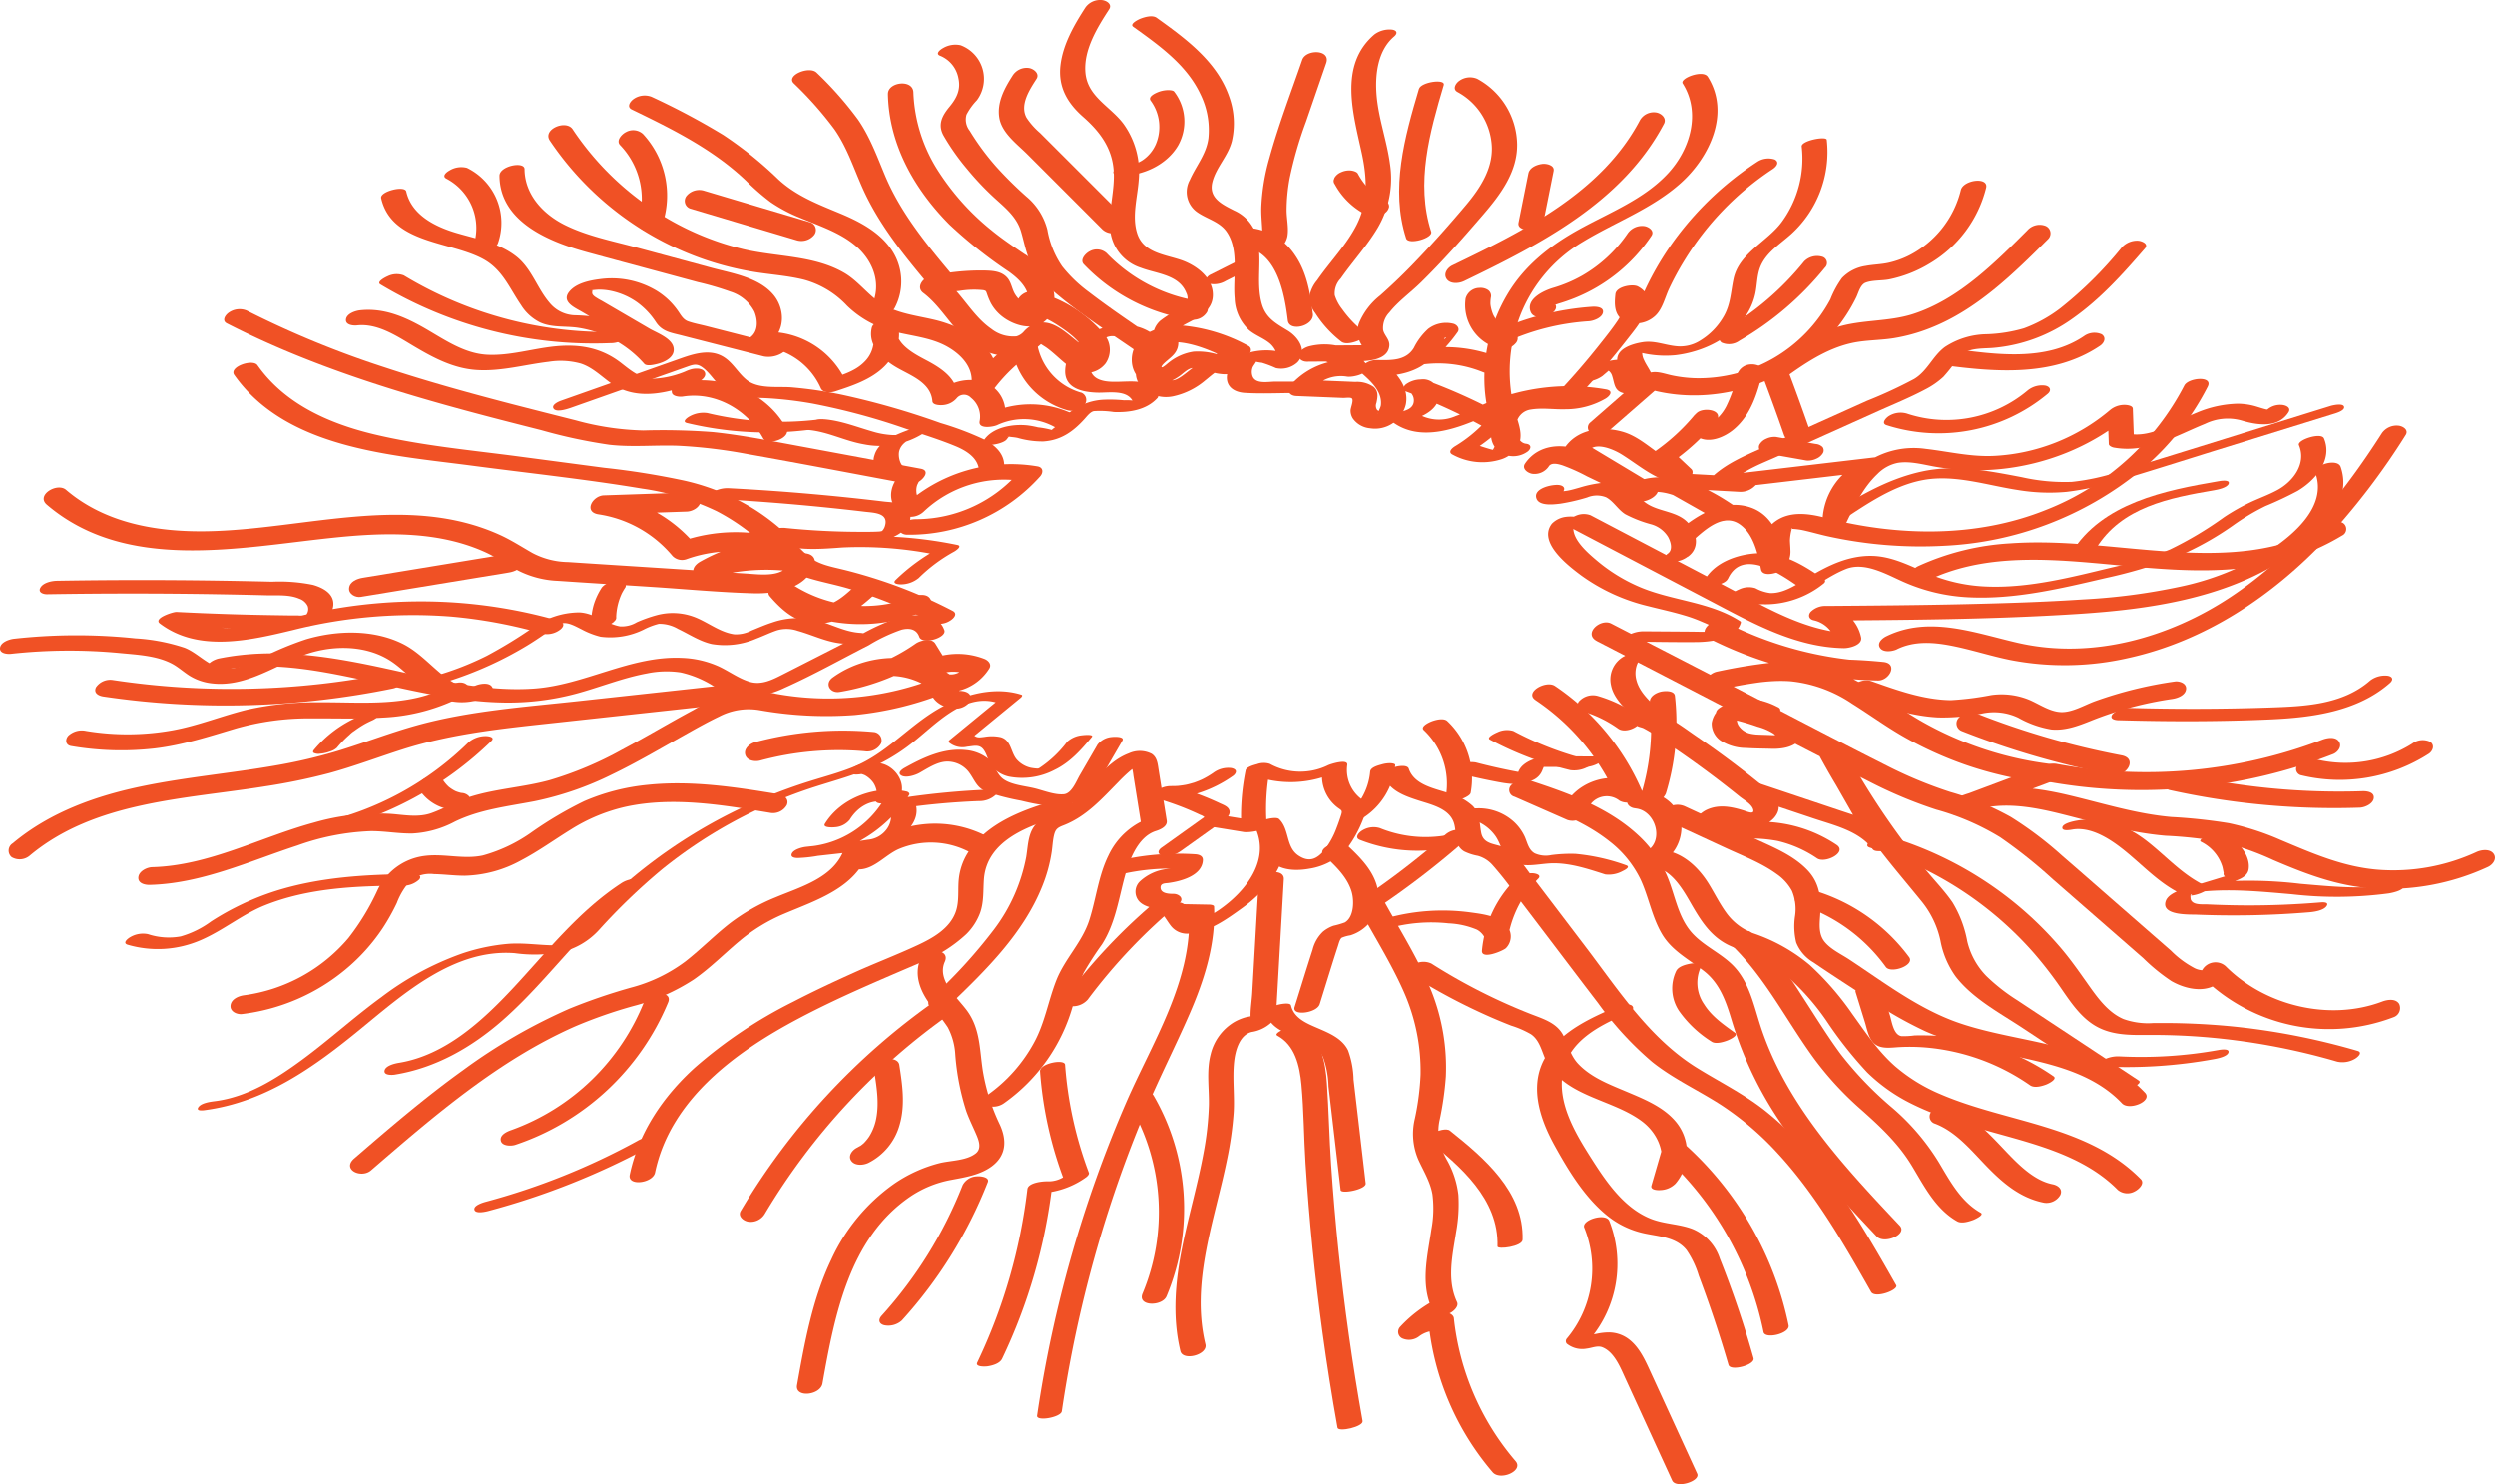 <svg id="Group_366" data-name="Group 366" xmlns="http://www.w3.org/2000/svg" xmlns:xlink="http://www.w3.org/1999/xlink" width="418.135" height="248.732" viewBox="0 0 418.135 248.732">
  <defs>
    <clipPath id="clip-path">
      <rect id="Rectangle_16" data-name="Rectangle 16" width="418.135" height="248.732" fill="none"/>
    </clipPath>
  </defs>
  <g id="Group_16" data-name="Group 16" clip-path="url(#clip-path)">
    <path id="Path_57" data-name="Path 57" d="M189.342,129.2l-2.98,5.14c-.593,1.022-1.359,3.073-2.666,3.2-1.544.149-3.437-.634-4.918-.994-1.6-.391-3.818-.556-5.194-1.519-1.2-.838-1.441-2.51-2.594-3.456a7.1,7.1,0,0,0-3.748-1.436c-3.671-.386-7.126,1.251-10.241,2.99-.525.293-1.281.91-.453,1.32.782.387,2.255-.089,2.949-.476,1.356-.757,2.913-1.827,4.513-1.9a4.549,4.549,0,0,1,3.747,1.737c1.027,1.362,1.26,2.617,2.986,3.329a40.085,40.085,0,0,0,5.76,1.484c3.556.866,7.348,1.595,10.63-.57a10.786,10.786,0,0,0,3.152-3.944l3.219-5.551c.436-.752-1.479-.652-1.735-.613a3.37,3.37,0,0,0-2.428,1.263" transform="translate(-5.406 -4.428)" fill="#f05125"/>
    <path id="Path_58" data-name="Path 58" d="M181.141,138.8c-5.606,1.575-12.156,3.863-15.3,9.153a10.341,10.341,0,0,0-1.367,4.1c-.207,1.865.12,3.835-.544,5.632-1.025,2.776-3.845,4.346-6.379,5.527-3.471,1.616-7.061,2.982-10.553,4.556-3.461,1.558-6.906,3.167-10.276,4.917a77.264,77.264,0,0,0-16.5,11.058c-5.3,4.808-9.419,10.86-10.9,17.933-.413,1.971,3.866,1.421,4.24-.361,2.573-12.286,13.574-20.255,24.025-25.8,6.605-3.508,13.5-6.4,20.364-9.342a24,24,0,0,0,7.771-4.815,9.826,9.826,0,0,0,2.31-3.57c.659-1.858.5-3.715.641-5.645.494-6.621,7.763-9.091,13.2-10.617.8-.224,1.98-.927,1.734-1.924s-1.716-1.008-2.463-.8" transform="translate(-3.783 -4.801)" fill="#f05125"/>
    <path id="Path_59" data-name="Path 59" d="M159.1,166.314c-1.305,2.923.088,5.9,1.943,8.216a31.883,31.883,0,0,1,2.58,3.346,11.027,11.027,0,0,1,1.259,4.57,41.209,41.209,0,0,0,1.832,9.448c.5,1.414,1.179,2.735,1.757,4.114.411.979.807,2.232-.153,2.994-1.544,1.227-4.163,1.181-6.007,1.623A23.811,23.811,0,0,0,154.5,204.2a31.666,31.666,0,0,0-10.363,12.538c-3.177,6.615-4.492,13.94-5.769,21.108-.389,2.186,3.91,1.713,4.263-.274,2.024-11.357,4.471-24.328,14.692-31.307a18.055,18.055,0,0,1,6.862-2.811c2.349-.443,4.882-.824,6.846-2.3,2.439-1.839,2.5-4.411,1.288-7.02a33.261,33.261,0,0,1-2.827-8.989c-.544-3.532-.414-6.955-2.595-9.991-1.613-2.245-5.163-5.132-3.764-8.267,1-2.244-3.227-2.377-4.035-.568" transform="translate(-4.789 -5.714)" fill="#f05125"/>
    <path id="Path_60" data-name="Path 60" d="M166.613,205.687a71.548,71.548,0,0,1-13.578,21.892c-.595.655-.473,1.342.425,1.584a3.4,3.4,0,0,0,2.967-.794,75.336,75.336,0,0,0,14.393-23.17c.36-.919-1.346-1.041-1.835-.986a2.783,2.783,0,0,0-2.371,1.474" transform="translate(-5.285 -7.069)" fill="#f05125"/>
    <path id="Path_61" data-name="Path 61" d="M161.159,173.756a114.05,114.05,0,0,0-32.573,35.172c-.542.913.485,1.7,1.293,1.813a2.762,2.762,0,0,0,2.729-1.3,109.6,109.6,0,0,1,31.35-33.713,1.35,1.35,0,0,0,.213-2.216,2.72,2.72,0,0,0-3.012.241" transform="translate(-4.446 -5.994)" fill="#f05125"/>
    <path id="Path_62" data-name="Path 62" d="M151.627,185.944c.43,2.742.884,5.585.232,8.332a8.779,8.779,0,0,1-1.081,2.564,7.191,7.191,0,0,1-.517.679q-.136.162-.283.317l-.094.1a6.292,6.292,0,0,1-.666.519c.258-.177-.386.2-.463.24-.777.375-1.592,1.36-.977,2.216s2.026.743,2.859.343a10.175,10.175,0,0,0,5.257-6.439c.947-3.276.449-6.683-.07-9.991-.163-1.039-1.729-1.124-2.5-.919-.931.25-1.866.992-1.7,2.044" transform="translate(-5.108 -6.363)" fill="#f05125"/>
    <path id="Path_63" data-name="Path 63" d="M164.943,172.722c5.974-5.731,12.15-11.84,15.291-19.659a25.389,25.389,0,0,0,1.593-5.8c.131-.9.167-1.827.372-2.72.253-1.107.644-1.332,1.64-1.72,3.794-1.482,6.414-4.448,9.2-7.282a26.645,26.645,0,0,1,2.315-2.162c.123-.1.257-.186.375-.29a1.359,1.359,0,0,1,.342-.22q.575-.261-.975-.014c.014-.038.275.692.252.608a9.436,9.436,0,0,1,.172,1.037l1.387,8.669,1.786-1.728a12.17,12.17,0,0,0-7.364,6.465c-1.681,3.413-2.055,7.216-3.2,10.8-1.2,3.743-4.109,6.479-5.533,10.106-1.363,3.473-1.912,7.114-3.722,10.426a25.8,25.8,0,0,1-7.7,8.712c-.636.45-1.163,1.254-.325,1.8a3.135,3.135,0,0,0,2.983-.35,29.888,29.888,0,0,0,11.606-16.584,29.024,29.024,0,0,1,1.751-5.287,54.459,54.459,0,0,1,3.059-4.741c2.1-3.286,2.712-7.061,3.666-10.771.744-2.9,2.181-7.238,5.406-8.242.734-.229,1.94-.762,1.786-1.728l-1.35-8.435c-.163-1.014-.224-2.14-1.164-2.759a4.382,4.382,0,0,0-3.852-.076c-3.991,1.5-6.42,5.8-9.649,8.388a10.474,10.474,0,0,1-2.308,1.446,12.494,12.494,0,0,0-3.1,1.553c-1.849,1.514-1.776,3.779-2.125,5.943a29.016,29.016,0,0,1-5.393,12.17,85.429,85.429,0,0,1-10.63,11.592c-.672.645-.4,1.393.441,1.649a3.361,3.361,0,0,0,2.968-.8" transform="translate(-5.579 -4.513)" fill="#f05125"/>
    <path id="Path_64" data-name="Path 64" d="M180.163,185.958a64.815,64.815,0,0,0,3.989,18.088q.229-.376.457-.753a4.834,4.834,0,0,1-3.158,1.067c-.757-.032-3.278.2-3.408,1.307a92.358,92.358,0,0,1-8.4,29.066c-.377.789,1.432.679,1.74.631.806-.122,2.035-.457,2.425-1.272a92.364,92.364,0,0,0,8.4-29.067l-3.408,1.307a14.217,14.217,0,0,0,9.092-2.657c.168-.124.561-.475.457-.754a64.774,64.774,0,0,1-3.989-18.088c-.077-1.037-4.3-.236-4.2,1.125" transform="translate(-5.871 -6.382)" fill="#f05125"/>
    <path id="Path_65" data-name="Path 65" d="M188.726,172.589a93.2,93.2,0,0,1,15.237-16.013c.977-.811.049-1.632-.895-1.639-.728,0-2.207-.03-2.185-1.095.014-.715.81-.659,1.325-.73,2.075-.282,5.643-1.2,5.77-3.814.037-.746-.673-.961-1.3-1a43.8,43.8,0,0,0-13.5,1.241c-.669.167-2.014.78-1.8,1.678s1.8.7,2.4.554a36.57,36.57,0,0,1,11.3-.979l-1.3-1c-.052,1.064-.977.837-1.847.981a8.014,8.014,0,0,0-4.428,2,2.4,2.4,0,0,0-.16,3.465c1.025,1.021,2.765,1.191,4.128,1.2q-.446-.82-.894-1.638a96.728,96.728,0,0,0-15.771,16.64c-.605.812.517,1.295,1.162,1.325a3.348,3.348,0,0,0,2.763-1.169" transform="translate(-6.391 -5.13)" fill="#f05125"/>
    <path id="Path_66" data-name="Path 66" d="M204.857,147.216l4.5-3.214,2.149-1.535c.6-.425,1.628-1.049,1.482-1.922-.124-.739-1.024-1.03-1.618-1.309q-1.183-.559-2.4-1.051a48.67,48.67,0,0,0-4.946-1.7l-2.534,2.026a20.936,20.936,0,0,0,12.113-3.881c.216-.154.521-.51.44-.814s-.52-.44-.789-.485a4.212,4.212,0,0,0-2.968.795,14.225,14.225,0,0,1-1.8,1.068l-.192.094c.123-.06.12-.061-.008,0-.163.07-.326.142-.491.21-.2.08-.4.153-.6.229-.372.141.069-.009-.16.055-.343.1-.683.2-1.029.285-.132.032-.474.1-.164.042-.21.042-.42.076-.631.11-.176.026-.352.05-.529.071-.084.01-.479.052-.217.029-.426.037-.854.042-1.281.042a4.169,4.169,0,0,0-2.5.824c-.373.307-.73,1-.03,1.2q2.172.621,4.282,1.436,1.109.432,2.194.917.488.219.972.449a1.912,1.912,0,0,1,.68.381c.018.022.045-.033.05-.066a3.228,3.228,0,0,1-.335.243c-.339.245-.682.487-1.023.731l-1.944,1.388-3.991,2.85c-.216.154-.522.51-.44.814s.52.44.788.486a4.207,4.207,0,0,0,2.968-.8" transform="translate(-6.932 -4.614)" fill="#f05125"/>
    <path id="Path_67" data-name="Path 67" d="M208.118,142.948l6.56,1.073c.758.124,3.9-.192,3.82-1.385a36.722,36.722,0,0,1,.64-9.681l-4.047,1.084a17.926,17.926,0,0,0,16.076-.592l-3.284.07a6.637,6.637,0,0,0,2.524,6.406c.672.5.851.441.57,1.309-.232.712-.473,1.42-.748,2.115a13.914,13.914,0,0,1-1.971,3.617c-1.276,1.589-2.623,2.226-4.461.967-2.1-1.439-1.428-4.4-3.211-6.093-.614-.582-4.466.493-4.073,1.282,2.764,5.55-1.576,10.918-5.957,13.936-1.12.772-2.382,1.4-3.463,2.217q-.516.233.014.041.549-.059-.016-.271c-.121-.162-.318-.292-.453-.447a14.4,14.4,0,0,1-.931-1.323c-.514-.744-.985-1.387-1.947-1.469a5.545,5.545,0,0,0-3.893,1.3c-.51.457.122.715.544.723l5.829.11-.741-.309c.54,11.431-6.22,21.738-10.594,31.848a207.7,207.7,0,0,0-11.1,33.034q-2.343,9.56-3.774,19.31c-.152,1.028,3.99.3,4.141-.729a209.01,209.01,0,0,1,8.069-34.361q2.708-8.292,6.1-16.338c2.252-5.334,4.887-10.487,7.2-15.792,2.5-5.725,4.45-11.779,4.152-18.1-.012-.253-.626-.306-.741-.309l-5.829-.109q.274.361.545.722l.032-.016-1.431.594.156-.044-1.536.2c-.341,0,.029.081.139.229.157.21.329.408.48.626.306.441.588.9.919,1.32A3.428,3.428,0,0,0,205.779,161c3.2-.3,6.105-2.413,8.641-4.243,4.486-3.235,9.183-8.942,6.287-14.756l-4.073,1.282c1.614,1.528,1.061,4.2,2.782,5.755,1.648,1.492,4.219,1.5,6.272,1.123a10.587,10.587,0,0,0,6.484-3.631,20.874,20.874,0,0,0,3.279-7.085.256.256,0,0,0-.095-.355,6.1,6.1,0,0,1-3.334-6.3c.173-1.114-2.867-.149-3.284.071a10.6,10.6,0,0,1-9.7-.261,3.314,3.314,0,0,0-2.155.051c-.463.125-1.775.46-1.891,1.033a38.279,38.279,0,0,0-.7,10.076l3.819-1.384-6.56-1.073a5.048,5.048,0,0,0-2.935.529c-.311.155-1.48.958-.508,1.117" transform="translate(-6.232 -4.578)" fill="#f05125"/>
    <path id="Path_68" data-name="Path 68" d="M196.28,192.031a35.451,35.451,0,0,1,1.986,31.305c-.935,2.2,3.283,2.192,4.011.477a37.828,37.828,0,0,0-2.155-33.629c-.946-1.619-4.95-.049-3.842,1.847" transform="translate(-6.788 -6.56)" fill="#f05125"/>
    <path id="Path_69" data-name="Path 69" d="M217.992,153l-1.066,18.649c-.072,1.259-.3,2.607-.283,3.86.009.475-.16.112.172,0-.326.113-.688.142-1.02.235a8.174,8.174,0,0,0-1.954.83,8.663,8.663,0,0,0-3.886,5.351c-.742,2.795-.227,5.768-.3,8.618a51.262,51.262,0,0,1-.906,8c-.961,5.2-2.455,10.289-3.516,15.471-1.192,5.819-1.761,11.821-.354,17.657.417,1.729,4.62.635,4.2-1.125-2.515-10.427,1.569-20.846,3.623-30.981a58.707,58.707,0,0,0,1.107-7.789c.188-2.855-.223-5.736.078-8.578.193-1.826.881-4.476,2.924-5a6.2,6.2,0,0,0,3.249-1.53c.9-.99.912-2.254.984-3.514l1.176-20.563c.113-1.983-4.131-1.271-4.227.409" transform="translate(-7.064 -5.241)" fill="#f05125"/>
    <path id="Path_70" data-name="Path 70" d="M221.722,179.734c2.992,1.589,3.764,5.1,4.055,8.213.407,4.375.405,8.8.687,13.192q.912,14.22,2.847,28.35,1.095,8,2.518,15.952c.139.782,4.369-.15,4.2-1.125q-2.541-14.264-4.051-28.683-.739-7.087-1.219-14.2c-.312-4.592-.4-9.2-.716-13.79-.237-3.479-.986-7.526-4.355-9.314-.739-.393-1.966.016-2.692.275-.184.066-1.877.8-1.269,1.126" transform="translate(-7.671 -6.168)" fill="#f05125"/>
    <path id="Path_71" data-name="Path 71" d="M219.757,175.642c1.07,4.542,7.7,3.641,9.579,7.555a15.407,15.407,0,0,1,.917,4.9q.33,2.817.659,5.635.686,5.87,1.374,11.741c.081.7,4.315-.1,4.2-1.125q-.672-5.752-1.346-11.505l-.686-5.871a15.239,15.239,0,0,0-.917-4.9c-.962-1.97-3.08-2.864-4.978-3.683s-4.081-1.66-4.6-3.872c-.191-.811-4.406.235-4.2,1.125" transform="translate(-7.607 -6.031)" fill="#f05125"/>
    <path id="Path_72" data-name="Path 72" d="M228.952,173.354c1.022-3.258,2.007-6.53,3.069-9.775.123-.375.289-1.11.63-1.361a6.41,6.41,0,0,1,1.447-.4,6.882,6.882,0,0,0,3.334-2.275,7.015,7.015,0,0,0,1.033-6.265c-.855-2.7-2.97-4.749-4.978-6.636-1.135-1.068-5.1.546-3.885,1.687,1.874,1.761,3.974,3.67,4.71,6.223.423,1.464.4,4.209-1.151,5.108a13.992,13.992,0,0,1-1.891.551,5.824,5.824,0,0,0-1.765.985,6.263,6.263,0,0,0-1.746,3.03c-1.033,3.193-2.011,6.406-3.016,9.608-.491,1.568,3.737,1.021,4.208-.481" transform="translate(-7.778 -5.064)" fill="#f05125"/>
    <path id="Path_73" data-name="Path 73" d="M239.032,157.133a143.863,143.863,0,0,0,14.727-11.34.938.938,0,0,0-.451-1.683,3.389,3.389,0,0,0-2.968.795,136.423,136.423,0,0,1-13.977,10.741c-.629.422-1.18,1.326-.317,1.829a3.136,3.136,0,0,0,2.985-.342" transform="translate(-8.156 -4.985)" fill="#f05125"/>
    <path id="Path_74" data-name="Path 74" d="M236.039,145.718a26.317,26.317,0,0,0,17.4.661c.591-.181,2.036-.684,1.834-1.548-.193-.826-1.86-.577-2.362-.425a20.376,20.376,0,0,1-13.513-.655,3.606,3.606,0,0,0-2.966.415c-.507.3-1.327,1.175-.391,1.551" transform="translate(-8.156 -4.97)" fill="#f05125"/>
    <path id="Path_75" data-name="Path 75" d="M237.684,133.918a10.5,10.5,0,0,1-1.452,4.465,9.419,9.419,0,0,1-1.309,1.755,10.825,10.825,0,0,1-.871.825c-.08.068-.162.134-.244.2-.043.034-.281.2-.06.048-.173.121-.345.241-.522.355-.148.1-.56.37-.49.627s.563.292.738.3a5.494,5.494,0,0,0,2.968-.795,11.742,11.742,0,0,0,5.44-8.9c.019-.247-.665-.293-.739-.3a4.912,4.912,0,0,0-1.535.207c-.566.16-1.863.473-1.923,1.214" transform="translate(-8.056 -4.586)" fill="#f05125"/>
    <path id="Path_76" data-name="Path 76" d="M240.216,134.56c.85,2.543,3.546,3.469,5.871,4.217,2.145.691,5.173,1.343,5.91,3.817.5,1.684-.067,3.646,1.7,4.7a8.62,8.62,0,0,0,2.282.741,5.1,5.1,0,0,1,2.387,1.465,56.529,56.529,0,0,1,4.259,5.45l4.6,6.053c2.974,3.913,5.935,7.837,8.926,11.737a55.4,55.4,0,0,0,9.03,9.827c3.63,2.906,7.9,4.818,11.775,7.354a49.849,49.849,0,0,1,9.223,7.909c6.394,6.909,11.1,15.149,15.718,23.292.657,1.158,4.643-.337,4.2-1.125-4.063-7.163-8.193-14.361-13.436-20.745a56.041,56.041,0,0,0-8.617-8.565c-3.549-2.789-7.57-4.769-11.385-7.144-7.91-4.923-13.086-12.978-18.62-20.258l-9.2-12.106c-1.219-1.6-2.378-3.505-4.229-4.446-1.542-.783-3.666-.479-4.067-2.566-.322-1.677-.152-3.156-1.412-4.481a9.22,9.22,0,0,0-3.69-2.039c-2.463-.865-6.08-1.371-7.03-4.216-.38-1.136-4.548.074-4.2,1.125" transform="translate(-8.315 -4.603)" fill="#f05125"/>
    <path id="Path_77" data-name="Path 77" d="M280.073,174.791c-4.266,1.863-8.986,3.975-11.607,8.031-3.121,4.83-1.28,10.521,1.27,15.151,2.334,4.237,5.11,8.817,8.936,11.87a14.849,14.849,0,0,0,6.4,2.952c2.439.494,5.135.646,6.812,2.739a15.326,15.326,0,0,1,2.038,4.275q.9,2.389,1.74,4.8,1.756,5.041,3.249,10.168c.334,1.145,4.524,0,4.2-1.125a169.723,169.723,0,0,0-5.656-16.7,8.064,8.064,0,0,0-4.557-4.943c-2.225-.855-4.681-.823-6.908-1.682-4.36-1.684-7.322-5.851-9.745-9.64-2.71-4.24-6.076-9.547-5.111-14.829.971-5.314,5.967-7.857,10.468-9.824.44-.192,1.731-.723,1.2-1.378-.473-.585-2.229-.087-2.731.132" transform="translate(-9.236 -6.037)" fill="#f05125"/>
    <path id="Path_78" data-name="Path 78" d="M274.912,213.068a18.265,18.265,0,0,1-2.933,18.581.657.657,0,0,0,0,.854,4.125,4.125,0,0,0,3.351.826c.85-.09,1.786-.551,2.616-.221,2.013.8,3.037,3.438,3.866,5.246q3.913,8.535,7.826,17.068c.656,1.432,4.768.123,4.2-1.125q-4.013-8.752-8.027-17.505c-.89-1.938-1.9-4.016-3.721-5.243a5.576,5.576,0,0,0-3.121-.934,9.924,9.924,0,0,0-1.982.233c-.246.048-.5.086-.741.142-.453.1-.077.136-.364-.122,0,.285,0,.57,0,.854a19.624,19.624,0,0,0,3.226-19.78c-.585-1.442-4.727-.181-4.2,1.125" transform="translate(-9.409 -7.314)" fill="#f05125"/>
    <path id="Path_79" data-name="Path 79" d="M236.305,158.293c2.4,4.384,5.11,8.72,7.129,13.3a32.806,32.806,0,0,1,2.814,13.9,43.625,43.625,0,0,1-.957,7.366,10.907,10.907,0,0,0,.568,6.846c.878,1.939,2.008,3.71,2.377,5.841a18.832,18.832,0,0,1-.175,5.887c-.637,4.382-1.868,9.09.1,13.316l1.161-1.825a22.214,22.214,0,0,0-6.476,4.814,1.219,1.219,0,0,0,.351,1.966,2.783,2.783,0,0,0,2.807-.348,4.714,4.714,0,0,1,3-.944l-1.379-.987a45.642,45.642,0,0,0,10.7,24.707c1.26,1.468,5.242-.226,3.837-1.863A43.969,43.969,0,0,1,251.824,226.3c-.062-.578-.882-.962-1.378-.987a11.163,11.163,0,0,0-7.236,2.08l3.159,1.618a16.508,16.508,0,0,1,4.827-3.564c.531-.261,1.5-1.091,1.161-1.825-1.751-3.763-.764-7.852-.152-11.764a26.136,26.136,0,0,0,.376-6.206,15.377,15.377,0,0,0-1.913-5.847,14.8,14.8,0,0,1-1.226-2.873,8.942,8.942,0,0,1,.02-3.934,53,53,0,0,0,1.02-7.164,34.755,34.755,0,0,0-2.35-14.172c-2.1-5.3-5.256-10.247-7.99-15.234-.917-1.673-4.91-.093-3.837,1.863" transform="translate(-8.174 -5.391)" fill="#f05125"/>
    <path id="Path_80" data-name="Path 80" d="M247.589,197.673c5.675,4.532,12.173,10.031,11.935,18.007-.016.546,4.162.042,4.2-1.125.24-8.067-6.435-13.7-12.171-18.283-.593-.474-2.08.057-2.692.275-.261.093-1.815.689-1.269,1.126" transform="translate(-8.567 -6.788)" fill="#f05125"/>
    <path id="Path_81" data-name="Path 81" d="M244.439,168.847a100.754,100.754,0,0,0,13.813,7.393q1.71.747,3.448,1.427a16.268,16.268,0,0,1,3.316,1.443c1.74,1.187,1.873,3.548,2.973,5.229,3.486,5.321,10.8,5.759,15.6,9.337,3.361,2.5,4.686,7.053,1.773,10.51l4.026-.317,1.66-5.715L287,199.238a54.83,54.83,0,0,1,17.007,29.781c.257,1.266,4.475.244,4.2-1.124a55.883,55.883,0,0,0-17.288-30.232c-.884-.8-3.708-.082-4.047,1.084l-1.659,5.715c-.225.777,1.085.8,1.507.763a3.724,3.724,0,0,0,2.519-1.079,8.029,8.029,0,0,0-.055-10.512c-2.065-2.393-5.225-3.665-8.065-4.866-2.862-1.21-5.968-2.363-8.156-4.665-1.362-1.432-1.65-3.125-2.538-4.821-1.119-2.136-3.463-2.775-5.556-3.6a96.808,96.808,0,0,1-16.516-8.411,3.133,3.133,0,0,0-2.753.046c-.294.12-1.933,1.037-1.161,1.528" transform="translate(-8.454 -5.78)" fill="#f05125"/>
    <path id="Path_82" data-name="Path 82" d="M240.861,160.851A26.709,26.709,0,0,1,251.038,160a13.806,13.806,0,0,1,4.719,1.052c1.107.571,2.166,2.185,1.015,3.245l4.005-.392a18.314,18.314,0,0,1,5.249-11.384c.7-.7-.6-.934-1.055-.928a4.211,4.211,0,0,0-2.791,1.065,19.321,19.321,0,0,0-5.567,11.893c-.142,1.61,3.508.066,4.005-.392a2.791,2.791,0,0,0-.185-4.12c-1.492-1.366-3.974-1.63-5.885-1.894a34.753,34.753,0,0,0-14.128,1.053c-.483.136-2.08.628-1.877,1.388.2.742,1.9.381,2.319.263" transform="translate(-8.257 -5.248)" fill="#f05125"/>
    <path id="Path_83" data-name="Path 83" d="M255.016,137.177a13.179,13.179,0,0,0-3.925-12.02c-.622-.579-2.068-.172-2.738.106-.375.155-1.822.834-1.188,1.423a12.343,12.343,0,0,1,3.686,11.13c-.156.829,1.264.718,1.742.638a5.113,5.113,0,0,0,1.594-.518c.28-.152.767-.417.83-.759" transform="translate(-8.55 -4.322)" fill="#f05125"/>
    <path id="Path_84" data-name="Path 84" d="M252.59,134q3.209.837,6.464,1.47c2.234.43,4.416.885,6.568-.18a2.951,2.951,0,0,0,1.6-1.7c.03-.083.4-.946.405-.941.141.216-1.976.432-.57.432,2.283,0,4.567.02,6.85.031a5.233,5.233,0,0,0,2.968-.8c.6-.426.619-.978-.264-.982l-6.65-.03c-2-.009-4.339.086-5.949,1.45a3,3,0,0,0-1.025,1.8l-.1.233,2.015-.572a2.813,2.813,0,0,0-.628-.09c-.528-.086-1.055-.187-1.581-.288q-3.357-.639-6.661-1.508a4.618,4.618,0,0,0-2.938.52c-.38.188-1.431.908-.5,1.152" transform="translate(-8.731 -4.545)" fill="#f05125"/>
    <path id="Path_85" data-name="Path 85" d="M258.608,128.327a56.873,56.873,0,0,0,13.479,5.131,4.778,4.778,0,0,0,2.934-.532c.364-.176,1.441-.882.511-1.106a54.608,54.608,0,0,1-12.971-4.929,3.72,3.72,0,0,0-2.7.23c-.194.07-1.9.856-1.247,1.207" transform="translate(-8.947 -4.386)" fill="#f05125"/>
    <path id="Path_86" data-name="Path 86" d="M266.392,121.445A37.907,37.907,0,0,1,280,137.683l3.722-1.748c-4.332-3.231-11.391-.669-12.91,4.385l3.342-1.552-8.845-3.886-2.44,2.76c5.577,1.825,11.312,3.808,15.963,7.5a17.938,17.938,0,0,1,5.257,6.542c1.316,2.937,1.859,6.172,3.507,8.967,1.666,2.825,4.533,4.258,7.036,6.206,2.724,2.121,3.744,5.239,4.7,8.427a62.608,62.608,0,0,0,9.033,18.255c4.512,6.385,9.87,12.112,15.22,17.793,1.263,1.341,5.247-.338,3.848-1.824-9.494-10.079-19.421-20.682-23.566-34.22-.956-3.12-1.78-6.51-4.015-9.005-2.2-2.458-5.515-3.644-7.568-6.228s-2.539-6-3.772-8.977a19.874,19.874,0,0,0-5-7.082c-5.061-4.645-11.78-7.02-18.2-9.12a2.936,2.936,0,0,0-2.967.8,1.162,1.162,0,0,0,.526,1.965l8.845,3.886a2.657,2.657,0,0,0,3.343-1.553,3.436,3.436,0,0,1,5.418-1.666,2.706,2.706,0,0,0,2.541,0c.546-.261,1.5-1.026,1.181-1.753a40.515,40.515,0,0,0-14.554-17.487c-1.486-1-5.194,1.068-3.248,2.374" transform="translate(-9.069 -4.113)" fill="#f05125"/>
    <path id="Path_87" data-name="Path 87" d="M290.975,168.471a6.784,6.784,0,0,0,.475,6.77,19.052,19.052,0,0,0,5.416,5.106c.681.487,2.022.082,2.716-.191.262-.1,1.874-.813,1.229-1.275-1.884-1.349-3.917-2.761-5.164-4.763a6.3,6.3,0,0,1-.523-6.349c.395-.706-1.475-.532-1.7-.49-.782.144-2.016.422-2.446,1.193" transform="translate(-10.048 -5.789)" fill="#f05125"/>
    <path id="Path_88" data-name="Path 88" d="M253.519,141.942a7.222,7.222,0,0,1,5.765,2.919c1.237,1.651,1.24,4.027,3.473,4.726,2.071.647,4.245-.038,6.346-.046,2.959-.012,5.872.974,8.659,1.865a4.8,4.8,0,0,0,2.925-.564c.405-.188,1.4-.713.543-.986a34.186,34.186,0,0,0-8.461-1.893,25.149,25.149,0,0,0-4.042.2,4.488,4.488,0,0,1-2.8-.3c-1.035-.608-1.2-1.771-1.653-2.782a7.971,7.971,0,0,0-1.842-2.516,8.725,8.725,0,0,0-6.167-2.232,5.9,5.9,0,0,0-2.967.8c-.6.393-.645.827.217.811" transform="translate(-8.753 -4.858)" fill="#f05125"/>
    <path id="Path_89" data-name="Path 89" d="M283.824,140.239c3.481.294,5.022,5.719,1.63,7.321-1.761.831-1.337,2.869.7,2.6,3.257-.424,5.521,3.416,6.889,5.8,1.675,2.925,3.351,5.721,6.51,7.224,1.625.773,3.376,1.235,4.995,2.015a22.1,22.1,0,0,1,4.212,2.715,40.3,40.3,0,0,1,7.082,7.871,67.49,67.49,0,0,0,6.855,8.694,28.963,28.963,0,0,0,7.458,5.267c5.388,2.683,11.247,4.087,17.006,5.72,6.3,1.786,12.822,3.924,17.534,8.7a2.524,2.524,0,0,0,2.834.251c.605-.285,1.759-1.3,1.019-2.053-8.959-9.085-22.438-9.427-33.591-14.238a28.7,28.7,0,0,1-7.549-4.648c-2.867-2.514-5.012-5.746-7.222-8.819a48.428,48.428,0,0,0-7.132-8.2,29.234,29.234,0,0,0-9.349-5.254,9.682,9.682,0,0,1-4.579-3.415c-1.1-1.5-1.928-3.168-2.887-4.755-2.064-3.413-5.428-6.335-9.669-5.784l.7,2.6a7.058,7.058,0,0,0,4.266-7.225c-.435-3.024-3.326-5.058-6.216-5.3a2.849,2.849,0,0,0-2.741,1.254c-.429.92.38,1.573,1.248,1.646" transform="translate(-9.778 -4.754)" fill="#f05125"/>
    <path id="Path_90" data-name="Path 90" d="M299.774,163.231c6.066,5.511,9.693,12.957,14.433,19.52a54.078,54.078,0,0,0,8.112,8.837c3.2,2.84,6.2,5.649,8.439,9.339,2.087,3.444,3.979,7.29,7.617,9.351.743.421,1.967.032,2.7-.237.2-.073,1.893-.831,1.251-1.194-3.325-1.883-5.12-5.258-7.009-8.433a38.525,38.525,0,0,0-7.815-9.165,59.8,59.8,0,0,1-8.651-9c-2.4-3.251-4.49-6.721-6.712-10.1a53.268,53.268,0,0,0-8.416-10.351c-.821-.745-4.6.848-3.953,1.431" transform="translate(-10.375 -5.594)" fill="#f05125"/>
    <path id="Path_91" data-name="Path 91" d="M335.884,194.964c3.439,1.31,5.941,4.331,8.449,6.942,2.79,2.9,5.754,5.5,9.818,6.3a2.677,2.677,0,0,0,2.73-1.294c.452-1-.415-1.63-1.29-1.8-3.2-.629-5.906-3.467-8.215-5.906-2.665-2.815-5.376-5.7-9.079-7.109a2.819,2.819,0,0,0-2.968.795,1.251,1.251,0,0,0,.555,2.071" transform="translate(-11.596 -6.645)" fill="#f05125"/>
    <path id="Path_92" data-name="Path 92" d="M289.1,142.274l10.292,4.758c2.817,1.3,5.833,2.451,8.358,4.29a8.2,8.2,0,0,1,2.547,2.8,7.886,7.886,0,0,1,.531,4.228,11.5,11.5,0,0,0,.193,4.44,6.756,6.756,0,0,0,2.9,3.345c3.111,2.122,6.289,4.157,9.438,6.221a66.286,66.286,0,0,0,9.3,5.314c5.285,2.351,11,3.288,16.614,4.528,5.918,1.306,12.037,3.008,16.337,7.546,1.2,1.27,5.2-.371,3.86-1.78-8.1-8.55-20.728-8.1-31.162-11.684-6.708-2.305-12.531-6.776-18.4-10.644-1.349-.889-3.148-1.721-4.164-3.01-.962-1.223-.817-2.821-.715-4.277.207-2.944-.039-5.556-2.2-7.767-2.33-2.39-5.484-3.678-8.461-5.054l-12.007-5.551a3.028,3.028,0,0,0-3,.3c-.575.409-1.241,1.546-.273,1.993" transform="translate(-9.991 -4.836)" fill="#f05125"/>
    <path id="Path_93" data-name="Path 93" d="M322.133,172.17l1.564,5.052c.366,1.184.619,2.813,1.649,3.643,1.115.9,2.777.6,4.087.532a32.814,32.814,0,0,1,4.621.077,35.857,35.857,0,0,1,17.321,6.323c.723.5,1.986.141,2.728-.144.276-.106,1.891-.88,1.207-1.356a38.535,38.535,0,0,0-16.565-6.493,37.64,37.64,0,0,0-4.456-.363c-.763-.018-1.525-.023-2.288,0a13.1,13.1,0,0,1-2.193.113c-1.316-.2-1.6-2.437-1.914-3.457l-1.564-5.053c-.35-1.13-4.531.044-4.2,1.125" transform="translate(-11.15 -5.905)" fill="#f05125"/>
    <path id="Path_94" data-name="Path 94" d="M312.418,156.941a28.559,28.559,0,0,1,14.421,10.472c.843,1.155,4.9-.269,3.9-1.648a30.722,30.722,0,0,0-15.751-11.119,3.489,3.489,0,0,0-2.967.8c-.7.643-.423,1.242.4,1.5" transform="translate(-10.787 -5.35)" fill="#f05125"/>
    <path id="Path_95" data-name="Path 95" d="M274.713,123.389a19.894,19.894,0,0,1,5.954,2.9c.947.67,2.639.11,3.364-.625-.242.245-.527-.046-.163.178.283.174.719.227,1.027.372a21.434,21.434,0,0,1,2.526,1.549q2.817,1.843,5.56,3.8,2.832,2.02,5.58,4.155,1.241.964,2.463,1.951c.661.535,1.959,1.25,2.25,2.1.362,1.052-1.041.4-1.609.228-2.027-.626-4.122-1.042-6.137-.113-1.485.683-3.294,2.726-1.332,4.021,1.74,1.148,4.385.984,6.365.9a24.866,24.866,0,0,1,6.818.311A19.7,19.7,0,0,1,314,148.03c1.361.919,5.139-1,3.278-2.257a22.88,22.88,0,0,0-13.19-3.868c-1.174.019-2.342.128-3.515.155a12.746,12.746,0,0,1-1.64-.056,6.865,6.865,0,0,0-1.377-.219c-1.189.238-.168.324.154.388a15.127,15.127,0,0,1,1.466.419,8.9,8.9,0,0,0,3.047.5c1.761-.07,3.986-.757,4.956-2.357,1.1-1.813-.317-3.216-1.663-4.327-3.807-3.143-7.765-6.109-11.837-8.9-3.546-2.429-9.037-6.965-13.1-2.847l3.364-.625a22.679,22.679,0,0,0-6.749-3.24,3.122,3.122,0,0,0-2.967.795,1.026,1.026,0,0,0,.483,1.8" transform="translate(-9.48 -4.178)" fill="#f05125"/>
    <path id="Path_96" data-name="Path 96" d="M281.837,113.917a4.413,4.413,0,0,0-2.185,4.8c.4,2.112,2.129,3.733,3.619,5.147.2.191.852.129,1.064.112a6.356,6.356,0,0,0,1.633-.371c.306-.116,1.783-.658,1.262-1.154-1.371-1.3-2.867-2.717-3.331-4.621a4.329,4.329,0,0,1,.035-2.288,3.6,3.6,0,0,1,.517-1.054,2,2,0,0,1,.252-.27c.095-.094.189-.148.026-.04a3.509,3.509,0,0,1,.308-.18c.14-.074.562-.362.5-.6s-.572-.27-.732-.273a6.251,6.251,0,0,0-2.968.8" transform="translate(-9.678 -3.916)" fill="#f05125"/>
    <path id="Path_97" data-name="Path 97" d="M286.353,121.9a38.774,38.774,0,0,1-1.543,15.664c-.3.972,1.274,1.2,1.876,1.14a2.62,2.62,0,0,0,2.348-1.562,40.389,40.389,0,0,0,1.516-16.367c-.106-.965-1.819-.849-2.433-.684-.831.223-1.872.821-1.764,1.809" transform="translate(-9.858 -4.153)" fill="#f05125"/>
    <path id="Path_98" data-name="Path 98" d="M301.574,137.378l12.9,4.323c3.4,1.139,7.553,2.069,9.805,5.122.689.934,4.6-.42,4.2-1.125l-8.824-15.442c-.6-1.05-4.572.433-4.2,1.124a126.428,126.428,0,0,0,8.021,12.875c2.812,3.956,5.973,7.581,9.024,11.344a15.573,15.573,0,0,1,3.124,6.54,14.94,14.94,0,0,0,2.539,6c2.882,3.732,7.394,6.107,11.26,8.662l15.487,10.238c.7.466,2,.053,2.71-.21.24-.089,1.881-.816,1.239-1.24l-13.7-9.057c-2.209-1.46-4.422-2.913-6.625-4.38a31.72,31.72,0,0,1-5.207-4.068,12.426,12.426,0,0,1-3.208-5.819,19.247,19.247,0,0,0-2.469-6.529c-1.272-1.852-2.844-3.488-4.28-5.21q-2.433-2.921-4.682-5.987a126.467,126.467,0,0,1-9.036-14.282l-4.2,1.124,8.824,15.443,4.2-1.125c-2.311-3.133-6.133-4.179-9.66-5.361l-13.8-4.626a4.4,4.4,0,0,0-2.937.521c-.426.215-1.391.847-.5,1.145" transform="translate(-10.427 -4.496)" fill="#f05125"/>
    <path id="Path_99" data-name="Path 99" d="M324.563,147.071a59.445,59.445,0,0,1,27.494,17.661A68.046,68.046,0,0,1,356.869,171c1.489,2.155,3.054,4.425,5.318,5.834,2.611,1.623,5.6,1.672,8.583,1.646,3.3-.029,6.6.08,9.9.348a111.614,111.614,0,0,1,22.254,4.126,4.127,4.127,0,0,0,2.95-.472c.412-.229,1.41-1.054.449-1.335a115.976,115.976,0,0,0-19.558-3.951c-3.284-.37-6.582-.585-9.886-.677-1.6-.045-3.208-.045-4.813-.033a12.259,12.259,0,0,1-4.954-.668c-2.343-.99-4.028-3.126-5.467-5.137-1.6-2.239-3.132-4.507-4.913-6.615a59.878,59.878,0,0,0-12.106-10.877,60.863,60.863,0,0,0-16.661-7.93,4.113,4.113,0,0,0-2.95.472c-.416.232-1.407,1.048-.449,1.335" transform="translate(-11.221 -5.025)" fill="#f05125"/>
    <path id="Path_100" data-name="Path 100" d="M364.991,185.048a81.827,81.827,0,0,0,18.625-1.228c.578-.1,2.287-.427,2.46-1.138s-1.384-.447-1.676-.394a73.211,73.211,0,0,1-16.686,1.06,5.36,5.36,0,0,0-2.967.8c-.66.425-.58.864.243.9" transform="translate(-12.611 -6.307)" fill="#f05125"/>
    <path id="Path_101" data-name="Path 101" d="M308.224,122.7a12.277,12.277,0,0,0-3.972-1.319,8.054,8.054,0,0,0-4.972,1.069,3.963,3.963,0,0,0-2.134,2.935,3.464,3.464,0,0,0,1.548,2.968,7.93,7.93,0,0,0,4.195,1.2c1.448.1,2.906.1,4.357.143,1.649.044,4.06-.27,4.865-1.952.59-1.233-.609-2.251-1.59-2.78a23.222,23.222,0,0,0-4.36-1.6,44.356,44.356,0,0,0-4.925-1.18,3.842,3.842,0,0,0-2.967.8c-.649.561-.5,1.23.371,1.383a38.367,38.367,0,0,1,6.19,1.622,9.626,9.626,0,0,1,2.591,1.1,1.433,1.433,0,0,1,.623.784c.013.07.017.114.039.123.072.028.89-.462,1-.494.3-.052.368-.067.2-.045-.15.017-.1.014.146-.011,0,.046-3.017-.082-3.316-.091-.487-.014-.975-.027-1.462-.055-.312-.019.213.025-.1-.007-.125-.014-.249-.029-.372-.046a5.4,5.4,0,0,1-.822-.163,3.163,3.163,0,0,1-1.741-1.347,1.9,1.9,0,0,1,0-1.9c.039-.06.086-.114.128-.169-.173.22.1-.084.133-.116.079-.07.266-.146-.026.013.339-.182-.257.081-.016-.007a.924.924,0,0,0,.206-.085q-.436.14-.192.073c.162-.042.095-.029-.2.037.122-.02.331-.114-.09-.007.042-.011.486.01.333,0a9.92,9.92,0,0,1,2.978,1.076,3.5,3.5,0,0,0,2.964-.418c.54-.34,1.295-1.111.395-1.541" transform="translate(-10.286 -4.2)" fill="#f05125"/>
    <path id="Path_102" data-name="Path 102" d="M277.192,111.19c15.172,7.827,30.3,15.755,45.521,23.478a75.2,75.2,0,0,0,11.336,4.76,41.8,41.8,0,0,1,10.716,4.63,83.423,83.423,0,0,1,8.831,7.04l9.741,8.5,5.412,4.722a31.536,31.536,0,0,0,4.715,3.84c2.978,1.715,7.3,2.291,9.188-1.268l-3.932.666a30.249,30.249,0,0,0,31.945,6.669,1.623,1.623,0,0,0,.966-2.256c-.624-.942-2.006-.69-2.864-.367-8.84,3.329-19.6.7-26.216-5.936a2.554,2.554,0,0,0-3.932.665c-.085.161.1.036.175.019a3.381,3.381,0,0,1-1.67-.477,15.992,15.992,0,0,1-3.718-2.8l-9.2-8.028c-3.006-2.624-6-5.259-9.022-7.869a61.47,61.47,0,0,0-8.639-6.524,47.115,47.115,0,0,0-10.1-4.169,72.573,72.573,0,0,1-10.722-4.45c-7.241-3.639-14.413-7.422-21.616-11.138l-24.52-12.65c-1.808-.934-4.785,1.7-2.393,2.938" transform="translate(-9.564 -3.74)" fill="#f05125"/>
    <path id="Path_103" data-name="Path 103" d="M282.2,110.629c3.8.027,7.614.111,11.419.079,2.316-.019,6.589-.471,7.4-3.154a.248.248,0,0,0-.093-.349c-5.058-3.251-11.234-3.388-16.68-5.66a28.376,28.376,0,0,1-7.42-4.555c-1.672-1.419-5.215-4.428-3.308-6.858.474-.6-1.547-.437-1.681-.413a3.983,3.983,0,0,0-2.459,1.149c-2.444,3.116,2.767,7.083,4.893,8.669a31.626,31.626,0,0,0,11.2,5.135c2,.515,4.025.944,6.006,1.534a24.491,24.491,0,0,1,3.079,1.111c.455.2,2.245.874,2.185,1.365-.073.6-.7.232.028.285-.192-.014-.388.015-.58.019-1.25.029-2.507-.017-3.757-.026l-7.515-.053a5.32,5.32,0,0,0-2.967.795c-.6.424-.628.921.248.927" transform="translate(-9.303 -3.104)" fill="#f05125"/>
    <path id="Path_104" data-name="Path 104" d="M296.792,110.808a65.5,65.5,0,0,0,28.175,6.964c1.906.045,3.462-2.849.9-3.107a88.882,88.882,0,0,0-27.927,1.633c-.858.188-1.953,1.033-1.706,2.025.264,1.058,1.67,1.068,2.49.9,3.789-.772,7.7-1.6,11.589-1.32a22.325,22.325,0,0,1,10.323,3.757c3.091,1.933,6.022,4.1,9.218,5.865a62.363,62.363,0,0,0,10.235,4.535,63.094,63.094,0,0,0,12.6,2.838q-.107-1.4-.215-2.807l-14.528,5.435,1.872,2.523c5.1-2.243,10.86-1.157,16.061.147,5.755,1.443,11.366,3.1,17.306,3.6a72.851,72.851,0,0,1,9.606,1.087,47.585,47.585,0,0,1,8.4,2.977c5.375,2.3,10.689,4.356,16.586,4.754a39.854,39.854,0,0,0,19.411-3.586c.8-.37,1.562-1.33.984-2.192-.591-.879-2.05-.7-2.856-.33a33.252,33.252,0,0,1-16.512,2.985c-5.871-.463-11.023-2.746-16.384-5a45.054,45.054,0,0,0-8.643-2.8,88.9,88.9,0,0,0-9.615-1.034c-5.87-.514-11.4-2.267-17.1-3.628-6.392-1.526-12.936-2.223-19.119.494-.808.355-1.555,1.34-.983,2.192.619.921,2.018.643,2.855.33l14.527-5.436c1.549-.579,1.517-2.6-.214-2.807a57.909,57.909,0,0,1-21.784-7.141c-6.625-3.788-12.417-9.2-20.372-9.84-4.734-.383-9.418.532-14.036,1.472q.392,1.463.784,2.926a81.9,81.9,0,0,1,25.7-1.465q.449-1.554.9-3.108a61.084,61.084,0,0,1-26.121-6.708c-1.75-.888-4.8,1.654-2.413,2.864" transform="translate(-10.243 -3.73)" fill="#f05125"/>
    <path id="Path_105" data-name="Path 105" d="M359.69,143.954c3.636-.613,7.395,2.313,9.958,4.521,2.747,2.364,5.329,4.97,8.7,6.45l3.343-1.548a10.664,10.664,0,0,0-3.852.7c-.862.326-2.15.88-2.488,1.842-.878,2.5,4.03,2.247,5.234,2.3a153.231,153.231,0,0,0,18.878-.409c.794-.066,2.3-.3,2.811-.993s-.456-.7-.982-.652c-4.251.35-8.511.525-12.776.5q-3.074-.019-6.146-.165c-.7-.033-2.027.11-2.595-.462-.3-.3-.259-.5-.291-.867-.058-.678.817-.1-.525-.114a6.012,6.012,0,0,0,2.569-.583c.153-.074,1.326-.721.775-.963-3.876-1.7-6.669-4.9-9.931-7.478-3.482-2.754-7.42-4.332-11.887-3.579-.528.089-2.35.448-2.464,1.127-.119.707,1.337.432,1.671.376" transform="translate(-12.393 -4.925)" fill="#f05125"/>
    <path id="Path_106" data-name="Path 106" d="M382.019,146.083a6.934,6.934,0,0,1,3.532,4.039c.128.388.167.784.267,1.174a.532.532,0,0,0,.2.59l-.843.257-3.366,1.023c-.36.11-1.816.445-1.906.979s.805.459,1.144.414c5.392-.711,10.811-.146,16.2.317a65.973,65.973,0,0,0,16.225-.144c.515-.083,2.359-.451,2.47-1.107.114-.686-1.344-.391-1.662-.34-5.17.833-10.464.288-15.646-.163a72.136,72.136,0,0,0-15.743-.157l-.762,1.392c1.544-.469,3.087-.935,4.628-1.408,1.172-.36,3.028-.836,3.241-2.272.361-2.44-2.039-4.99-4.016-6a3.922,3.922,0,0,0-2.692.276c-.179.064-1.881.814-1.268,1.125" transform="translate(-13.151 -5.003)" fill="#f05125"/>
    <path id="Path_107" data-name="Path 107" d="M355.394,135.44a88.6,88.6,0,0,0,47.848-4.616c.8-.307,1.563-1.3,1-2.118-.608-.889-2.037-.6-2.843-.288a82.509,82.509,0,0,1-44.539,4.032,2.738,2.738,0,0,0-2.736,1.272c-.445.99.4,1.559,1.267,1.717" transform="translate(-12.254 -4.435)" fill="#f05125"/>
    <path id="Path_108" data-name="Path 108" d="M376.642,137.069a127.153,127.153,0,0,0,31.841,2.944c.842-.028,2.218-.628,2.342-1.582.136-1.042-1.16-1.2-1.885-1.177a119.351,119.351,0,0,1-29.814-2.785,3.187,3.187,0,0,0-2.968.8,1.025,1.025,0,0,0,.484,1.8" transform="translate(-13.009 -4.652)" fill="#f05125"/>
    <path id="Path_109" data-name="Path 109" d="M322.265,120.944c4.416,1.562,8.96,3.138,13.68,3.379a33.145,33.145,0,0,0,7.318-.649,9.493,9.493,0,0,1,6.11.7,16.928,16.928,0,0,0,5.549,1.969c2.352.218,4.542-.626,6.681-1.481a59.457,59.457,0,0,1,13.559-3.634c.882-.127,2.2-.59,2.326-1.643.116-1-1.128-1.4-1.913-1.283a67.35,67.35,0,0,0-13.349,3.3c-1.769.64-3.884,1.943-5.816,1.818-1.843-.121-3.581-1.365-5.242-2.065a12.247,12.247,0,0,0-6.357-.776,49.526,49.526,0,0,1-6.748.847c-4.609-.061-9.054-1.685-13.345-3.2a2.955,2.955,0,0,0-2.968.795,1.127,1.127,0,0,0,.517,1.927" transform="translate(-11.125 -4.088)" fill="#f05125"/>
    <path id="Path_110" data-name="Path 110" d="M367.771,124.761c8.488.239,17,.249,25.484-.14,6.944-.32,14.516-1.319,19.943-6.083.628-.552.507-1.075-.33-1.231a4.1,4.1,0,0,0-2.967.8c-4.656,4.088-11.068,4.326-16.963,4.527q-11.722.4-23.452.062a3.673,3.673,0,0,0-2.787,1.081c-.537.8.465.971,1.072.989" transform="translate(-12.688 -4.059)" fill="#f05125"/>
    <path id="Path_111" data-name="Path 111" d="M340.573,126.817a140.041,140.041,0,0,0,25.33,7.3c2.19.414,4.193-2.715,1.4-3.243a134.61,134.61,0,0,1-24.351-7.047,2.708,2.708,0,0,0-2.967.795,1.361,1.361,0,0,0,.587,2.191" transform="translate(-11.757 -4.281)" fill="#f05125"/>
    <path id="Path_112" data-name="Path 112" d="M399.471,134.39a27.584,27.584,0,0,0,21.34-3.6c.711-.455,1.089-1.483.265-2.022a2.935,2.935,0,0,0-3,.292,21.01,21.01,0,0,1-16.144,2.648,3.094,3.094,0,0,0-2.967.8,1.087,1.087,0,0,0,.5,1.882" transform="translate(-13.798 -4.447)" fill="#f05125"/>
    <path id="Path_113" data-name="Path 113" d="M272.645,91.216l23.316,12.236c7.051,3.7,14.29,7.809,22.468,7.951.877.015,3.142-.493,2.9-1.793a6.652,6.652,0,0,0-5.364-5.216q-1.041,1.2-2.081,2.4c14.589-.113,29.2-.173,43.77-1.116,11.846-.767,24.332-2.55,34.5-9.13,4.84-3.133,11.829-8.907,9.539-15.516-.526-1.519-4.7-.324-4.2,1.125,1.919,5.54-3.721,10.289-7.812,12.962a45.479,45.479,0,0,1-14.821,5.974,103.312,103.312,0,0,1-16.279,2.146c-6.558.436-13.133.642-19.7.793-7.8.18-15.592.24-23.389.3a3.461,3.461,0,0,0-2.631,1.008c-.484.6-.25,1.237.55,1.4a4.822,4.822,0,0,1,3.72,3.995l2.9-1.793c-7.828-.136-14.869-4.479-21.6-8.013L275.972,89.138a3.269,3.269,0,0,0-2.976.376c-.587.382-1.245,1.233-.35,1.7" transform="translate(-9.423 -2.781)" fill="#f05125"/>
    <path id="Path_114" data-name="Path 114" d="M329.21,111.361c2.857-1.395,6-1.189,9.049-.6,3.359.649,6.615,1.734,9.967,2.41a47.849,47.849,0,0,0,19.818-.352c12.872-2.851,24.132-10.406,33.084-19.9a117.249,117.249,0,0,0,13.333-17.457c.554-.869-.482-1.491-1.224-1.557a3.018,3.018,0,0,0-2.747,1.23c-6.728,10.542-14.847,20.49-25.352,27.465-10.358,6.876-23.328,10.521-35.653,7.7-7.242-1.659-14.863-4.624-22.056-1.111-.7.34-1.632,1.142-1.042,1.973.565.795,2.1.557,2.822.207" transform="translate(-11.292 -2.558)" fill="#f05125"/>
    <path id="Path_115" data-name="Path 115" d="M299.826,99.6c2.48-5.354,9.128-.527,12.224,1.628l.064-.611a7.028,7.028,0,0,1-7.679.585,3.691,3.691,0,0,0-2.715.189c-.241.091-1.894.849-1.229,1.276,3,1.931,6.849,1.289,10.019.137,3.269-1.186,5.9-3.562,9.107-4.828,3.175-1.253,6.864.957,9.712,2.206a30.5,30.5,0,0,0,10.806,2.542c7.783.393,15.493-1.477,23.017-3.228a81.463,81.463,0,0,0,11.261-3.3A50.433,50.433,0,0,0,384.448,90.7a38.238,38.238,0,0,1,5.452-3.264,59.22,59.22,0,0,0,5.377-2.534c2.94-1.727,5.947-5.174,4.432-8.8-.453-1.085-4.56.256-4.2,1.125,1.3,3.1-.957,6.086-3.611,7.525-1.432.777-2.975,1.332-4.452,2.014a35.408,35.408,0,0,0-4.459,2.52,60.4,60.4,0,0,1-9.077,5.423,60.72,60.72,0,0,1-9.683,3c-6.744,1.625-13.771,3.454-20.761,3.227a27.8,27.8,0,0,1-9.965-2.13c-3.086-1.3-6.082-2.935-9.511-3.019-3.854-.093-7.329,1.563-10.545,3.515-2.763,1.677-5.827,3.95-9.017,1.9l-3.944,1.465c4.989,2.365,11.252,1.165,15.439-2.3.173-.143.29-.453.064-.611-3.312-2.3-6.854-4.573-11.049-4.419-3.491.128-7.7,1.58-9.268,4.961-.34.734,1.436.536,1.7.491.723-.121,2.091-.426,2.446-1.194" transform="translate(-10.234 -2.62)" fill="#f05125"/>
    <path id="Path_116" data-name="Path 116" d="M334.766,100.318c8.488-4.02,18.122-3.645,27.252-2.857s18.366,2.037,27.5.606a38.5,38.5,0,0,0,14.46-5.165,1.21,1.21,0,0,0,.258-2.046c-.864-.631-2.2-.209-3,.285-7.482,4.629-16.684,4.988-25.223,4.5-9.2-.525-18.343-2.082-27.578-1.444a42.951,42.951,0,0,0-15.481,3.819c-.737.349-1.607,1.21-1.021,2.051.575.826,2.082.606,2.833.25" transform="translate(-11.484 -3.134)" fill="#f05125"/>
    <path id="Path_117" data-name="Path 117" d="M363.715,94.816c4.245-6.941,12.362-8.488,19.775-9.752.6-.1,2.259-.424,2.463-1.135s-1.413-.432-1.675-.387c-8.943,1.525-19.571,3.637-24.7,12.022-.395.645,1.5.419,1.675.387.755-.134,2.018-.408,2.462-1.134" transform="translate(-12.445 -2.889)" fill="#f05125"/>
    <path id="Path_118" data-name="Path 118" d="M292.075,96.216c2.006-1.4,1.6-3.9.162-5.57-1.815-2.115-4.924-1.9-7.106-3.4-1.157-.8-1.853-2.063-3.1-2.763a6.87,6.87,0,0,0-3.885-.7,21.511,21.511,0,0,0-4.2.843c-.627.173-1.255.368-1.9.49a6.705,6.705,0,0,1-.7.1,2.25,2.25,0,0,1-.411.019q-.421-.046-.55.522l-2.582.535.187.036a3.878,3.878,0,0,0,2.967-.795c.653-.568.506-1.155-.354-1.323-1.037-.2-4.545.475-3.88,2.263.484,1.3,2.97.964,3.992.844a32.256,32.256,0,0,0,4.506-1.041,4.19,4.19,0,0,1,3.167-.029c1.265.675,1.991,2.071,3.218,2.837a20.7,20.7,0,0,0,4.253,1.665,4.861,4.861,0,0,1,2.909,2.121c.449.8.869,2.182-.032,2.811-.732.511-.409,1.171.354,1.323a4.131,4.131,0,0,0,2.968-.8" transform="translate(-9.231 -2.899)" fill="#f05125"/>
    <path id="Path_119" data-name="Path 119" d="M293.76,92.857c2.051-1.819,5.108-4.684,7.908-2.659,2.3,1.66,2.97,4.94,3.507,7.538.292,1.416,3.2.5,3.8-.159a4.1,4.1,0,0,0,1.124-3.1c-.008-.535-.061-1.067-.078-1.6a8.165,8.165,0,0,1,.253-1.76c.1-.566.142-.212.154-.231-.18.285-.429-.012.111.039a12.858,12.858,0,0,1,1.447.173c1.466.306,2.906.741,4.37,1.062a72.359,72.359,0,0,0,19.536,1.587,56.227,56.227,0,0,0,32.693-12.44,44.628,44.628,0,0,0,11.445-14.233c.937-1.864-3.265-1.494-3.929-.172a44.26,44.26,0,0,1-23.181,20.839c-11.73,4.719-24.961,4.434-37.048,1.3-2.737-.711-5.883-1.147-8.331.637a4.132,4.132,0,0,0-1.737,3.367c-.025.968.5,2.931-.225,3.73l3.8-.159c-.753-3.651-2.005-7.9-5.9-9.259-4.845-1.7-9.656,1.637-13.109,4.7-.7.618-.387,1.363.429,1.6a3.462,3.462,0,0,0,2.968-.8" transform="translate(-10.038 -2.277)" fill="#f05125"/>
    <path id="Path_120" data-name="Path 120" d="M319.641,89.648c4.155-2.728,8.57-5.816,13.55-6.748,5.325-1,10.745.887,15.975,1.671a31.942,31.942,0,0,0,8.1.3,47.6,47.6,0,0,0,8.626-1.866c5.615-1.675,11.2-3.466,16.792-5.2l19.178-5.952c.405-.126,2.1-.572,1.914-1.251-.175-.649-1.954-.229-2.283-.126-11.7,3.631-23.383,7.31-35.1,10.89a37.7,37.7,0,0,1-8.235,1.832,32.551,32.551,0,0,1-8.39-.784c-5.583-1.06-11.053-2.183-16.715-.96-6.131,1.325-11.468,4.615-16.646,8.016-.686.451-.5.894.261.974a5.049,5.049,0,0,0,2.968-.8" transform="translate(-10.938 -2.432)" fill="#f05125"/>
    <path id="Path_121" data-name="Path 121" d="M300.929,84.167l22.986-2.707q-.276-1.034-.554-2.067A11.291,11.291,0,0,0,315.794,90.4c.036.688,1.416.67,1.818.622.706-.085,1.9-.42,2.237-1.128,1.357-2.824,2.822-5.822,5.131-8a6.587,6.587,0,0,1,3.43-1.887c2.016-.322,4.14.266,6.112.621a40.325,40.325,0,0,0,22.065-2.274,39.005,39.005,0,0,0,10.785-6.509l-3.785.2q.088,2.4.178,4.8c.012.327.588.551.818.594,5.571,1.024,10.378-1.971,15.331-3.974a8.656,8.656,0,0,1,6.1-.559c2.581.783,6.115,1.325,7.849-1.351.54-.832-.466-1.231-1.146-1.266a3.354,3.354,0,0,0-2.768,1.154c-.213.33.879-.256.87-.269a3.971,3.971,0,0,0-.692-.129c-.525-.124-1.037-.293-1.552-.45a11.07,11.07,0,0,0-3.205-.5,18.666,18.666,0,0,0-6.816,1.484c-3.51,1.375-7.458,4.28-11.405,3.554l.818.593q-.09-2.4-.178-4.8c-.022-.6-1.213-.651-1.552-.634a3.773,3.773,0,0,0-2.233.836,32.624,32.624,0,0,1-19.534,7.714c-3.907.175-7.548-.739-11.393-1.18a14.105,14.105,0,0,0-10.848,2.97c-2.892,2.386-4.692,5.835-6.287,9.155l4.055-.506a8.252,8.252,0,0,1,5.04-8.117c.5-.183,1.443-.776,1.263-1.447-.183-.686-1.284-.683-1.817-.621L301.491,81.8c-.761.089-2.228.526-2.381,1.44-.157.941,1.228,1,1.819.926" transform="translate(-10.354 -2.427)" fill="#f05125"/>
    <path id="Path_122" data-name="Path 122" d="M284.383,84.534c4.268-2.181,9.592,1.631,13,3.984l3.329-2.071-9.785-5.531-2.471,2.26,12.776.7a3.391,3.391,0,0,0,2.632-1.006c.518-.644.211-1.166-.547-1.387l-3.529-1.025q.206.77.413,1.541c2.075-1.9,4.814-2.878,7.342-4.015l8.294-3.732,8.295-3.733c2.776-1.249,5.629-2.4,8.318-3.833a13.568,13.568,0,0,0,2.985-2.078,28.932,28.932,0,0,0,2.466-3.159c1.382-1.727,3.711-1.542,5.73-1.685A26.76,26.76,0,0,0,357.2,54.752c4.6-3.249,8.358-7.442,12.018-11.678.676-.782-.574-1.257-1.152-1.289a3.467,3.467,0,0,0-2.766,1.159,65.615,65.615,0,0,1-10.271,10.167,23.18,23.18,0,0,1-6.091,3.356,25.043,25.043,0,0,1-6.394,1,13.056,13.056,0,0,0-6.855,2.133c-2.065,1.531-2.912,4.033-5.171,5.374a77.527,77.527,0,0,1-7.854,3.636l-8.294,3.732-9.385,4.224c-2.874,1.294-5.815,2.527-8.171,4.679-.684.624-.429,1.3.413,1.541l3.529,1.025,2.084-2.392-12.776-.7c-.779-.042-4.255,1.251-2.471,2.26l9.785,5.531c1.165.658,5.067-.87,3.329-2.071-5.2-3.594-11.778-6.9-18.007-3.716-.58.3-1.7.953-1.106,1.733.53.7,2.162.388,2.785.07" transform="translate(-9.742 -1.446)" fill="#f05125"/>
    <path id="Path_123" data-name="Path 123" d="M337.561,63.233c8.748,1.149,18.323,1.91,26.014-3.277.7-.469,1.1-1.366.29-1.928a3,3,0,0,0-2.992.317c-6.325,4.266-14.654,3.078-21.778,2.141a2.93,2.93,0,0,0-2.749,1.222c-.464.936.408,1.418,1.215,1.524" transform="translate(-11.638 -1.999)" fill="#f05125"/>
    <path id="Path_124" data-name="Path 124" d="M327.494,73.579a28.556,28.556,0,0,0,26.99-5.25c.674-.571.445-1.192-.37-1.379a3.841,3.841,0,0,0-2.967.795,21.114,21.114,0,0,1-20.294,3.879,3.714,3.714,0,0,0-2.965.419c-.455.277-1.373,1.211-.395,1.536" transform="translate(-11.322 -2.316)" fill="#f05125"/>
    <path id="Path_125" data-name="Path 125" d="M306.7,78.644l6.612,1.171a3.209,3.209,0,0,0,1.652-.3,2.333,2.333,0,0,0,1.1-.926.926.926,0,0,0-.053-1.045,1.872,1.872,0,0,0-1.17-.508l-6.612-1.171a3.2,3.2,0,0,0-1.651.3,2.333,2.333,0,0,0-1.1.925.931.931,0,0,0,.053,1.046,1.885,1.885,0,0,0,1.17.508" transform="translate(-10.57 -2.625)" fill="#f05125"/>
    <path id="Path_126" data-name="Path 126" d="M313.767,73.134q-1.733-4.981-3.6-9.913l-.682,1.613c3.483-2.521,7.152-5.034,11.413-5.986,2.313-.517,4.725-.444,7.063-.819a29.294,29.294,0,0,0,6.081-1.684c7.83-3.06,14.008-9.154,19.85-14.989a1.358,1.358,0,0,0-.586-2.187,2.772,2.772,0,0,0-2.967.795c-5.5,5.492-11.529,11.543-19.1,14-4.225,1.372-8.732.909-12.953,2.275-4.275,1.382-8.02,3.872-11.631,6.486a1.573,1.573,0,0,0-.682,1.613q1.869,4.932,3.6,9.914c.706,2.027,4.893.876,4.2-1.125" transform="translate(-10.589 -1.35)" fill="#f05125"/>
    <path id="Path_127" data-name="Path 127" d="M268.721,80.34c.474-.7,1.664-.339,2.276-.15a31.047,31.047,0,0,1,4.117,1.845l8.492,4.076c1.365.655,4.756-1.426,2.842-2.577l-11.632-6.99q.188.705.377,1.41c1.141-1.867,4.348-.46,5.743.411,2.973,1.858,5.455,4.135,9,4.842a2.925,2.925,0,0,0,2.3-.734c.383-.36.879-1.179.358-1.67L289.622,78l-.542,1.836a37.608,37.608,0,0,0,7.6-6.94c1.6-1.922-1.929-2.551-3.13-1.514-1.355,1.17-1.571,3.075.148,4.068,1.932,1.118,4.467.014,6.01-1.277,2.9-2.427,3.965-6.054,4.847-9.586.255-1.019-1.215-1.381-1.926-1.325a2.482,2.482,0,0,0-2.32,1.667,23.5,23.5,0,0,1-1.807,5.285,7.483,7.483,0,0,1-1.546,2.1,8.731,8.731,0,0,0-.861.605q1,.4.616-.025c-.064-.085-.056-.153.025-.2l-.619.7.2-.17-3.131-1.513a33.71,33.71,0,0,1-6.866,6.275c-.47.323-1.119,1.292-.542,1.836l2.974,2.806,2.66-2.4c-3.88-.774-6.459-4.538-10.259-5.649-3.582-1.046-7.874-.469-9.954,2.937a1.059,1.059,0,0,0,.377,1.41l11.632,6.99,2.842-2.576c-3.785-1.817-7.533-3.78-11.386-5.447-3.444-1.489-7.669-1.34-9.941,2.007-.594.876.519,1.623,1.266,1.71a2.888,2.888,0,0,0,2.736-1.27" transform="translate(-9.158 -2.19)" fill="#f05125"/>
    <path id="Path_128" data-name="Path 128" d="M279.481,73.017l8.78-7.66-2.967.8c9,2.763,19.12.616,26.642-4.917a27.713,27.713,0,0,0,8.71-10.343c.366-.773.681-2.1,1.548-2.431,1.156-.445,2.71-.315,3.938-.55A21.228,21.228,0,0,0,333,45.206a20.467,20.467,0,0,0,9.388-12.639c.456-1.9-3.82-1.354-4.236.377a16.767,16.767,0,0,1-8.769,11,14.968,14.968,0,0,1-3.3,1.172c-1.278.289-2.595.293-3.881.539a6.909,6.909,0,0,0-3.961,2.028,16.211,16.211,0,0,0-1.943,3.575,25.037,25.037,0,0,1-22.6,13.221,22.148,22.148,0,0,1-4.042-.488c-1.791-.4-3.271-1.107-4.866.284Q280.4,68.1,276.01,71.934a1.09,1.09,0,0,0,.5,1.879,3.128,3.128,0,0,0,2.968-.8" transform="translate(-9.541 -1.086)" fill="#f05125"/>
    <path id="Path_129" data-name="Path 129" d="M264.078,74.818c-1.282-.148-1.725-1.86-1.653-2.945a2.846,2.846,0,0,1,2.494-2.786c1.919-.316,3.908.026,5.842-.043a13.34,13.34,0,0,0,6.7-1.809c.755-.478,1.3-1.3.047-1.522a35.63,35.63,0,0,0-17.526,1.321c-2.638.879-5.072,2.235-7.687,3.165a6.934,6.934,0,0,1-6.74-.662l-1.719,1.677c1.971-.608,4.863-1.5,5.567-3.727a2.669,2.669,0,0,0-2.933-3.439,4.377,4.377,0,0,0-2.505.822c-.388.335-.713.928-.037,1.175a93.973,93.973,0,0,1,13.43,6.146l-.243-.9a23.052,23.052,0,0,1-4.884,3.933c-.518.311-1.307,1-.424,1.429a10.414,10.414,0,0,0,8.042.809,5.055,5.055,0,0,0,2.951-2.323c.728-1.456.261-3.073-.2-4.534a25.825,25.825,0,0,1,.168-16.335,24.884,24.884,0,0,1,10.851-13.3c5.475-3.321,11.662-5.55,16.475-9.894,4.783-4.317,8.3-11.683,4.462-17.761-.788-1.246-4.747.253-4.2,1.125,3.1,4.908,1.253,11.048-2.451,15.052-4.013,4.34-9.749,6.549-14.823,9.345-4.905,2.7-9.272,6.1-12.145,10.989a27.51,27.51,0,0,0-3.816,14.623,24.852,24.852,0,0,0,.453,4.175c.288,1.466.824,2.849,1.182,4.294a3.985,3.985,0,0,1,.035,2.469s-.344.715-.447.652c.075.046.453-.275.462-.193.024.213-3.428-.978-3.621-1.071q-.211.714-.424,1.429a29.164,29.164,0,0,0,6.217-4.98c.357-.377.119-.7-.242-.906a93.762,93.762,0,0,0-13.43-6.146q-1.271,1-2.542,2c-.223.014.013.012.1.169a4.973,4.973,0,0,1,.267.434,1.858,1.858,0,0,1,.094,1.325c-.283.83-1.113,1.092-1.874,1.326-.251.078-2.618.992-1.718,1.678,4.773,3.638,11.136,1.115,15.94-1.049a28.858,28.858,0,0,1,17.3-2.273q.023-.762.047-1.522c-1.957,1.238-4.652.573-6.85.611A13.657,13.657,0,0,0,260.7,68.81a5.029,5.029,0,0,0-2.462,4.714,3.549,3.549,0,0,0,3.214,3.358,4.1,4.1,0,0,0,2.967-.795c.6-.525.561-1.164-.34-1.269" transform="translate(-8.357 -0.444)" fill="#f05125"/>
    <path id="Path_130" data-name="Path 130" d="M269.9,52.5c-.126-.322-.11-.167-.085-.1.072.189-.2-.072,0,.05.024.014.06-.039.22-.105-.368.153.314-.091.312-.09.911-.269,1.809-.583,2.693-.931a28.063,28.063,0,0,0,12.908-10.444c.588-.869-.512-1.567-1.247-1.644a2.95,2.95,0,0,0-2.741,1.253,23.353,23.353,0,0,1-7.657,7.076,22.85,22.85,0,0,1-4.8,2.026c-1.574.464-4.652,1.864-3.8,4.034.373.95,1.6,1.017,2.46.786.675-.181,2.107-.965,1.737-1.91" transform="translate(-9.193 -1.357)" fill="#f05125"/>
    <path id="Path_131" data-name="Path 131" d="M261.377,59.146A39.517,39.517,0,0,1,275.2,55.686c.792-.054,2.2-.559,2.374-1.463.189-.972-1.247-1.006-1.829-.966a46.719,46.719,0,0,0-16.054,4.059c-.559.253-1.738,1.019-1.1,1.75.608.7,2.087.4,2.788.08" transform="translate(-8.945 -1.843)" fill="#f05125"/>
    <path id="Path_132" data-name="Path 132" d="M273.638,67.589a127.222,127.222,0,0,0,8.388-9.728c1.673-2.159,5.8-6.8,1.806-8.9-.881-.463-3.628.011-3.769,1.274-.183,1.636-.237,3.458,1.342,4.431a4.754,4.754,0,0,0,5.321-.77c1.225-1.129,1.641-3.072,2.329-4.542a47.417,47.417,0,0,1,2.585-4.774A48.844,48.844,0,0,1,306.414,29.3c.591-.387,1.217-1.125.375-1.612a3.4,3.4,0,0,0-2.97.4A53.286,53.286,0,0,0,290.331,40.7a50.271,50.271,0,0,0-4.824,7.851c-.645,1.305-1.192,2.642-1.778,3.973-.318.723-.884.892.435.527,1.342-.37.729-.107.323-.767a4.085,4.085,0,0,1-.23-2.579l-3.769,1.273c1.443.76.622,2.715-.035,3.694-.968,1.443-2.074,2.811-3.152,4.172q-3.328,4.2-7.021,8.085c-.6.628-.491,1.236.39,1.459a3.6,3.6,0,0,0,2.968-.8" transform="translate(-9.343 -0.951)" fill="#f05125"/>
    <path id="Path_133" data-name="Path 133" d="M278.09,63.822c.171-.18,1.474-1.207,1.463-1.376l-.989.29a1.843,1.843,0,0,1,.6.315,1.691,1.691,0,0,1,.512.848c.385,1.174.322,2.37,1.728,2.782,1.973.578,5.9-.357,4.9-3.043-.329-.878-.94-1.62-1.31-2.479a2.676,2.676,0,0,1-.292-1.163,3.144,3.144,0,0,1,.158-.613q.8-1.041-1.582.292l.249.018a17.607,17.607,0,0,0,6.761.672c4.715-.566,9.606-2.922,12.1-7.11a10.683,10.683,0,0,0,1.249-3.1c.346-1.507.28-3.115.852-4.566.962-2.436,3.325-3.849,5.189-5.531a18.55,18.55,0,0,0,5.964-15.795c-.076-.664-4.31.127-4.2,1.124a17.942,17.942,0,0,1-3.332,12.625c-2.44,3.334-7.171,5.236-8.095,9.547-.464,2.169-.488,4.224-1.6,6.208A11.273,11.273,0,0,1,294.44,57.9a6.26,6.26,0,0,1-4.04.954c-1.952-.189-3.642-.985-5.649-.666-1.744.277-4.751,1.156-4.171,3.507.353,1.437,2.36,3.123,1.5,4.661l2.476-1.083c.558-.089-.07-.489-.2-.7a2.5,2.5,0,0,1-.243-.7,5.611,5.611,0,0,0-.457-1.614,2.806,2.806,0,0,0-2.459-1.15,9.23,9.23,0,0,0-6.882,3.114c-.613.647.557.6.958.566a5.034,5.034,0,0,0,2.817-.97" transform="translate(-9.49 -0.831)" fill="#f05125"/>
    <path id="Path_134" data-name="Path 134" d="M301.836,58.645a51.647,51.647,0,0,0,14.318-12.233,1.082,1.082,0,0,0-.5-1.862,3.043,3.043,0,0,0-2.967.8,48.469,48.469,0,0,1-13.579,11.594,1.173,1.173,0,0,0-.27,2,2.986,2.986,0,0,0,3-.3" transform="translate(-10.329 -1.538)" fill="#f05125"/>
    <path id="Path_135" data-name="Path 135" d="M258.781,60.312a24.151,24.151,0,0,0-12.427-1.4l1.479,1.816a24.782,24.782,0,0,0,4.189-4.6c.434-.61-.133-1.266-.729-1.408a4.961,4.961,0,0,0-4.2.864,10.711,10.711,0,0,0-2.408,3.2c-1.312,2.136-3.731,2.073-6.011,2.027a3.424,3.424,0,0,0-2.3.721c-.354.3-.918,1.046-.4,1.5,1.528,1.35,3.437,3.073,3.2,5.322-.046.436-.384.881-.417,1.268-.021.257-.183,0,0,.093a.687.687,0,0,1,.461-.094q.227.028-.02-.026c-.168-.2-.529-.221-.71-.492a1.257,1.257,0,0,1-.07-1.082c.22-1,.387-1.946-.465-2.7a4.829,4.829,0,0,0-3.079-.836c-2.78-.123-5.562-.226-8.343-.338l.944,1.826a6.283,6.283,0,0,1,6.006-2.382c.919.175,4.368-.552,3.185-2.141-2.2-2.947-6.046-3.806-9.492-2.95-.641.159-1.685.679-1.78,1.449-.09.722.7,1.141,1.338,1.136l8.261-.062c1.808-.014,5.424-.114,5.591-2.646.069-1.032-.845-1.676-1.041-2.623a3.722,3.722,0,0,1,1.049-2.922c1.463-1.844,3.486-3.286,5.167-4.925,3.711-3.62,7.147-7.528,10.528-11.453,2.88-3.343,5.771-7.182,5.7-11.811A12.7,12.7,0,0,0,255.3,13.679a3.076,3.076,0,0,0-2.989.326c-.606.415-1.217,1.409-.3,1.891a10.966,10.966,0,0,1,5.671,8.355c.528,4.091-1.787,7.649-4.309,10.639-2.934,3.478-5.977,6.9-9.15,10.159-1.669,1.716-3.4,3.358-5.193,4.947a11.621,11.621,0,0,0-3.506,4.581,3.927,3.927,0,0,0-.027,2.779,4.341,4.341,0,0,0,.755,1.348c.3.266,1.156-.253.986-.381-.1-.072-.573,0-.7,0-2.753.026-5.508.042-8.261.062l-.442,2.584c1.924-.477,3.847.729,4.958,2.221l3.185-2.141a12.63,12.63,0,0,0-11.939,3.972c-.771.911-.2,1.779.944,1.826l5.1.208,2.78.113c.311.013,1.185-.131,1.435.074.368.3-.209,1.582-.209,2.028a2.45,2.45,0,0,0,.394,1.364,3.948,3.948,0,0,0,2.846,1.618,5.3,5.3,0,0,0,6.019-4.011c.549-2.888-1.507-5.185-3.506-6.951l-2.708,2.22c2.8.056,5.727-.059,8.27-1.374a7.846,7.846,0,0,0,3.009-2.7c.339-.515.624-1.063.951-1.584.12-.191.268-.375.377-.57.431-.768.607.35-.945-.024l-.729-1.408a21.486,21.486,0,0,1-3.667,3.925c-1.257,1.062.478,1.964,1.479,1.816a19.891,19.891,0,0,1,10.406,1.26c1.53.608,4.89-1.591,2.5-2.542" transform="translate(-7.743 -0.465)" fill="#f05125"/>
    <path id="Path_136" data-name="Path 136" d="M248.259,39.321c-2.638-8.16-.242-16.662,2.106-24.583.32-1.076-3.806-.524-4.159.663-2.384,8.04-4.821,16.764-2.144,25.046.371,1.144,4.544-.05,4.2-1.126" transform="translate(-8.408 -0.49)" fill="#f05125"/>
    <path id="Path_137" data-name="Path 137" d="M236.586,55.908a18.222,18.222,0,0,1-3.773-3.913,7.211,7.211,0,0,1-1.246-2.337,3.591,3.591,0,0,1,1-2.812c2-2.859,4.378-5.434,6.169-8.438a16.183,16.183,0,0,0,2.078-10.768c-.518-3.851-1.9-7.544-2.236-11.424-.292-3.409.139-7.54,2.92-9.908.626-.533.521-1.023-.311-1.159a4.271,4.271,0,0,0-2.968.795c-6.06,5.16-3.542,13.352-2.114,19.979.888,4.125,1.073,8.14-.895,11.987-1.731,3.383-4.453,6.129-6.6,9.237a5.713,5.713,0,0,0-1.311,2.838,4.644,4.644,0,0,0,1.011,2.687,18.827,18.827,0,0,0,4.341,4.758c.7.54,2.007.164,2.734-.119.319-.125,1.87-.877,1.2-1.4" transform="translate(-7.868 -0.177)" fill="#f05125"/>
    <path id="Path_138" data-name="Path 138" d="M240.312,34.768a11.691,11.691,0,0,1-2.435-1.628l.3.258a11.68,11.68,0,0,1-2.6-3.276c-.182-.341-.85-.494-1.175-.526a3.264,3.264,0,0,0-1.652.3,2.242,2.242,0,0,0-1.093.94l-.127.37a.882.882,0,0,0,.187.7,12.376,12.376,0,0,0,5.335,5.159,2.539,2.539,0,0,0,1.415.268,3.255,3.255,0,0,0,1.581-.566,1.638,1.638,0,0,0,.754-1.044.958.958,0,0,0-.483-.956" transform="translate(-8.014 -1.024)" fill="#f05125"/>
    <path id="Path_139" data-name="Path 139" d="M253.988,47.812c12.843-6.2,26.613-13.247,33.557-26.385.5-.941-.456-1.769-1.315-1.9a2.672,2.672,0,0,0-2.723,1.32c-6.427,12.16-19.576,18.579-31.427,24.3-.826.4-1.541,1.395-.96,2.279s2.042.779,2.868.379" transform="translate(-8.685 -0.675)" fill="#f05125"/>
    <path id="Path_140" data-name="Path 140" d="M267.829,37.924q.828-4.14,1.656-8.28c.2-.986-1.19-1.276-1.889-1.192-.9.107-2.138.579-2.34,1.592L263.6,38.323c-.2.987,1.191,1.276,1.89,1.193.9-.108,2.137-.58,2.34-1.592" transform="translate(-9.124 -0.984)" fill="#f05125"/>
    <path id="Path_141" data-name="Path 141" d="M254.424,51.709a7.532,7.532,0,0,0,5.378,8.378,2.965,2.965,0,0,0,1.6.039,2.668,2.668,0,0,0,1.367-.834,1.252,1.252,0,0,0-.565-2.106,5.72,5.72,0,0,1-.734-.241c-.116-.048-.232-.122-.35-.158.465.147.183.1.029.007a6.266,6.266,0,0,1-1.177-.912l.307.3a6.815,6.815,0,0,1-1.288-1.8c.06.125.121.25.181.376a6.464,6.464,0,0,1-.613-2.217l.032.416a5.8,5.8,0,0,1,.091-1.535,1.207,1.207,0,0,0-.518-1.091,2.247,2.247,0,0,0-1.437-.349,2.427,2.427,0,0,0-2.3,1.732" transform="translate(-8.803 -1.73)" fill="#f05125"/>
    <path id="Path_142" data-name="Path 142" d="M225.626,64.067l-5.123,0c-1.128,0-3.209.459-3.766-.851a2.178,2.178,0,0,1-.058-1.378c.111-.439.614-.9.685-1.269.075-.393-.176.2-.3.108a8.305,8.305,0,0,0,1.232.231,18.739,18.739,0,0,1,2.336.886,4.052,4.052,0,0,0,3.623-.97c1.749-1.882.163-4.219-1.639-5.314-1.983-1.2-3.662-2.1-4.338-4.462-1.077-3.76.228-7.805-.925-11.55a6.8,6.8,0,0,0-3.7-4.117c-1.969-1.009-4.337-2.076-3.671-4.758.62-2.494,2.653-4.37,3.277-6.893a13.2,13.2,0,0,0-.439-7.372c-2.014-5.919-7.3-9.78-12.173-13.274-.711-.51-2-.132-2.727.148-.283.109-1.883.866-1.209,1.351,4.285,3.074,8.949,6.363,11.255,11.278a13.6,13.6,0,0,1,1.349,7.432c-.36,2.689-2.058,4.573-3.115,6.969a4.135,4.135,0,0,0,1.337,5.453c1.615,1.1,3.679,1.542,4.847,3.233,2.147,3.11,1,7.638,1.333,11.157a7.6,7.6,0,0,0,2.425,5.334c1.058.879,2.4,1.329,3.457,2.2.888.733,1.771,2.346.823,3.366l3.623-.97a10.953,10.953,0,0,0-7.432-.948c-1.891.516-3.841,1.708-4.163,3.8-.3,1.976,1.142,2.952,2.964,3.066,2.8.174,5.653.021,8.458.022a3.928,3.928,0,0,0,2.8-1.048c.554-.764-.486-.863-1.038-.863" transform="translate(-6.804 -0.098)" fill="#f05125"/>
    <path id="Path_143" data-name="Path 143" d="M227.429,52.9c-.41-3.388-.991-6.913-2.962-9.79A10.279,10.279,0,0,0,216.9,38.52a2.773,2.773,0,0,0-2.6,1.107,1.237,1.237,0,0,0,.685,1.9c1.6.44,3.444,1.269,5.119,1.1a3.373,3.373,0,0,0,3.07-2.723c.243-1.412-.148-2.987-.14-4.42a30.119,30.119,0,0,1,.5-5.226,65.32,65.32,0,0,1,2.741-9.517q1.7-4.931,3.4-9.858c.8-2.317-3.394-2.353-4.024-.527-1.885,5.466-3.974,10.907-5.51,16.483a34.892,34.892,0,0,0-1.349,8.247c-.042,1.458.154,2.887.179,4.338,0,.182-.093.478-.032.627q-.13.55.591-.258,1.163-.439.154-.531a11.856,11.856,0,0,0-2.29-.629q-.96,1.5-1.918,3.011c5.889.44,7.2,7.739,7.762,12.377.24,1.983,4.447.943,4.2-1.125" transform="translate(-7.411 -0.314)" fill="#f05125"/>
    <path id="Path_144" data-name="Path 144" d="M215.54,57.95a28.457,28.457,0,0,0-10.725-3.359c-3.1-.206-7.225.708-8.456,3.952-.861,2.272.007,5.108,2.551,5.72a6.575,6.575,0,0,0,4.956-1.11c.784-.494,1.623-1.527,2.58-1.463,1.52.1,2.95.844,4.476.99a5.424,5.424,0,0,0,4.83-1.777c.561-.728.487-1.484-.483-1.8-3.587-1.172-6.885.914-9.613,3.026-.857.663-2.359,1.984-3.26,1.537-.93-.461-2.028-1.651-1.092-2.618.982-1.015,2.251-1.589,2.5-3.14.2-1.247-.528-2.573.773-3.323,2.079-1.2,4.978-2.185,5.053-5.066.079-3.02-2.875-5.132-5.439-5.98-2.746-.908-6.219-1.213-7.246-4.42-.92-2.866.047-6.052.258-8.96a13.879,13.879,0,0,0-2.5-9.321c-2.163-2.973-6.057-4.561-6.434-8.614-.355-3.831,1.982-7.6,3.976-10.672.56-.863-.487-1.476-1.221-1.54a3.036,3.036,0,0,0-2.747,1.226c-1.894,2.919-3.777,6.185-4.192,9.7-.426,3.611,1.147,6.325,3.783,8.642C190.62,22,192.714,24.73,193,28.528c.243,3.211-.805,6.38-.613,9.6a7.445,7.445,0,0,0,5.182,6.754c2.649,1.018,6.41,1.142,7.616,4.229a1.891,1.891,0,0,1-.9,2.579,16.409,16.409,0,0,0-3.512,2.093c-1.194,1.138-1.232,2.328-1.19,3.886a1.6,1.6,0,0,1-.769,1.56,6.616,6.616,0,0,0-1.709,1.742,3.33,3.33,0,0,0,.843,4.133,5.785,5.785,0,0,0,4.949,1.341,12.293,12.293,0,0,0,5.46-2.686c1.186-.917,2.783-2.595,4.421-2.06q-.24-.9-.483-1.8c-.4.524-.013.046.185.078.266.044-.169-.062-.213-.083a10.38,10.38,0,0,0-1.678-.432,11.391,11.391,0,0,0-4.186-.524,8.66,8.66,0,0,0-4.081,1.764c-.316.226-.975.888-1.369.928.437-.044,0-.042-.147-.3-1.056-1.766-.528-3.9,1.746-3.993,3.263-.137,6.864,1.417,9.7,2.866a3.036,3.036,0,0,0,2.994-.313c.6-.419,1.219-1.466.287-1.943" transform="translate(-6.37 0)" fill="#f05125"/>
    <path id="Path_145" data-name="Path 145" d="M194.52,30c3.717,0,7.7-1.814,9.615-5.088a8.2,8.2,0,0,0-.673-9.012c-.187-.248-.86-.254-1.1-.249a4.755,4.755,0,0,0-1.64.348c-.493.206-1.7.754-1.185,1.437a7.435,7.435,0,0,1,.85,7.292,6.247,6.247,0,0,1-2.134,2.608c-.068.047-.347.221-.145.1-.156.094-.317.179-.478.264-.331.175.113-.024-.1.044-.144.045-.283.111-.425.16.5-.175-.078,0-.149.024.181-.054.272-.045.033-.011-.051.007-.619.048-.2.034-.182.007-.363.014-.545.014a3.861,3.861,0,0,0-2.789,1.074c-.61.767.533.961,1.064.961" transform="translate(-6.691 -0.542)" fill="#f05125"/>
    <path id="Path_146" data-name="Path 146" d="M194.585,36.981,183.008,25.407l-2.724-2.723a12.257,12.257,0,0,1-2.255-2.544c-1.182-2.167.525-4.722,1.674-6.515.575-.9-.511-1.713-1.295-1.819a2.775,2.775,0,0,0-2.728,1.3c-1.341,2.093-2.641,4.492-2.208,7.064.429,2.539,2.97,4.38,4.678,6.088l12.6,12.6a2.456,2.456,0,0,0,2.857.34c.643-.316,1.745-1.443.979-2.21" transform="translate(-6.002 -0.408)" fill="#f05125"/>
    <path id="Path_147" data-name="Path 147" d="M207.514,51.969a27.1,27.1,0,0,1-15.537-8.028,2.451,2.451,0,0,0-2.855-.329c-.655.32-1.728,1.411-.983,2.191a31.008,31.008,0,0,0,17.933,9.259,2.7,2.7,0,0,0,2.73-1.295c.438-.969-.4-1.668-1.289-1.8" transform="translate(-6.504 -1.499)" fill="#f05125"/>
    <path id="Path_148" data-name="Path 148" d="M212.685,48.629l4.414-2.214a1.66,1.66,0,0,0,.813-.823.576.576,0,0,0-.406-.67,3.855,3.855,0,0,0-2.962.431l-4.413,2.213a1.66,1.66,0,0,0-.813.823.575.575,0,0,0,.405.671,3.859,3.859,0,0,0,2.962-.431" transform="translate(-7.245 -1.55)" fill="#f05125"/>
    <path id="Path_149" data-name="Path 149" d="M180.03,128.462a18.852,18.852,0,0,1-4.69,4.426c-.057.034-.453.154-.2.107s-.07-.024-.107-.028a8.143,8.143,0,0,1-1.141-.146,4.446,4.446,0,0,1-2.324-1.39c-1.032-1.236-.894-3.238-2.7-3.74a7.087,7.087,0,0,0-2.68-.044c-.794.091-1.336.242-1.937-.4-.032.161-.065.322-.1.484l8.119-6.665c.081-.067.38-.394.1-.485-5.026-1.6-10.769.292-15.041,3.068-4.4,2.859-7.947,6.869-12.853,8.928-2.41,1.012-4.957,1.682-7.448,2.459q-3.7,1.151-7.28,2.624a86.28,86.28,0,0,0-25.12,15.8q-2.746,2.492-5.258,5.223c-.816.884-1.585,1.823-2.465,2.646a3.5,3.5,0,0,1-2.827,1.256c-2.625-.027-5.177-.454-7.812-.242a32.966,32.966,0,0,0-7.644,1.614,49.541,49.541,0,0,0-13.5,7.3c-4.579,3.333-8.767,7.167-13.328,10.525-4.288,3.156-9.111,6.2-14.5,6.907-.795.1-2.283.286-2.817.968-.512.654.461.621.956.556,10.191-1.332,18.373-7.21,26.117-13.555,7.324-6,15.743-13.53,25.882-12.761a24.42,24.42,0,0,0,7.823-.176,12.4,12.4,0,0,0,6.313-3.714,103.279,103.279,0,0,1,10.6-10.184A79.485,79.485,0,0,1,137.818,136c2.827-.9,5.683-1.689,8.441-2.79a31.64,31.64,0,0,0,7.616-4.4c4.055-3.122,8.839-8.67,14.529-6.852.033-.161.065-.322.1-.484l-8.12,6.665c-.206.17-.271.3-.1.485a3.536,3.536,0,0,0,3,.669c1.048-.09,2.054-.479,2.772.541.651.925.729,2.074,1.513,2.944a5.269,5.269,0,0,0,2.7,1.535,11.726,11.726,0,0,0,7.654-1.131c2.577-1.244,4.442-3.347,6.236-5.512.438-.528-1.547-.308-1.648-.289a4.327,4.327,0,0,0-2.477,1.078" transform="translate(-1.189 -4.154)" fill="#f05125"/>
    <path id="Path_150" data-name="Path 150" d="M68.511,185.374c6.791-1.1,12.8-4.538,17.938-9.021,5.173-4.517,9.434-9.916,14.179-14.855a53.094,53.094,0,0,1,8.95-7.659c.742-.489.415-1.093-.33-1.231a4.353,4.353,0,0,0-2.967.795c-7.026,4.636-12.248,11.313-17.925,17.407C83.2,176.343,76.928,182.139,69.176,183.4c-.677.11-2.247.464-2.417,1.3s1.3.751,1.752.679" transform="translate(-2.31 -5.281)" fill="#f05125"/>
    <path id="Path_151" data-name="Path 151" d="M170.578,137.078a134.064,134.064,0,0,0-14.376,1.352c-.3.044-2.828.672-2.453,1.468a3.734,3.734,0,0,1-.345,3.758,4.349,4.349,0,0,1-3.211,1.821c-3.425.565-6.926.809-10.374,1.193-.656.073-2.045.434-2.354,1.118s.6.777,1.121.749a23.149,23.149,0,0,0,18.541-10.572c.154-.251-.182-.5-.374-.548-5.044-1.148-10.984.914-13.751,5.39-.448.725,1.5.608,1.724.572a3.466,3.466,0,0,0,2.434-1.24c1.356-2.193,3.6-3.548,6.182-2.959l-.374-.547a16.275,16.275,0,0,1-12.628,7.983l-1.233,1.867,6.965-.776a31.038,31.038,0,0,0,6.5-1.163c3.054-1.024,7.134-4.037,5.376-7.769l-2.453,1.467a123.8,123.8,0,0,1,13.33-1.24,3.985,3.985,0,0,0,2.8-1.05c.543-.754-.474-.894-1.041-.873" transform="translate(-4.756 -4.745)" fill="#f05125"/>
    <path id="Path_152" data-name="Path 152" d="M156.047,137.951c.892-2.281-.9-4.816-3.134-5.388a6.909,6.909,0,0,0-3.456.1,4.384,4.384,0,0,0-1.423.625c-.148.109-.574.447-.467.713.116.29.489.362.761.384a4.691,4.691,0,0,0,1.545-.171c.26-.068-.428.084-.381.078s.082-.014.122-.022c.27-.052-.529.042-.308.031l.122-.008c.311-.023-.463-.031-.153,0,.091.007.181.017.271.028.188.021-.185-.027-.192-.038.009.014.1.022.118.027.079.019.156.042.234.066a3.935,3.935,0,0,1,.507.209l-.261-.128a4.334,4.334,0,0,1,1.571,1.38l-.13-.186a3.7,3.7,0,0,1,.682,2.363c.006-.075.013-.151.019-.226a3.12,3.12,0,0,1-.2.836c-.111.286.141.46.372.541a2.965,2.965,0,0,0,1.35.02,5.178,5.178,0,0,0,1.6-.511,1.708,1.708,0,0,0,.84-.722" transform="translate(-5.108 -4.583)" fill="#f05125"/>
    <path id="Path_153" data-name="Path 153" d="M167.991,145.385a18.75,18.75,0,0,0-11.228-2.278,20.536,20.536,0,0,0-5.752,1.508,18.337,18.337,0,0,0-2.665,1.433q-.6.382-1.168.814-.3.232-.586.468-.7.433.144.124l.895.331c-.429-.237-.087-.111-.193.1l-.609.735.18-.154-3.416-1.264c-1.671,4.837-7.222,6.337-11.482,8.123a33.006,33.006,0,0,0-7.674,4.357c-2.581,2.016-4.876,4.367-7.455,6.385a26.3,26.3,0,0,1-9.084,4.386,95.611,95.611,0,0,0-10.311,3.523A93.588,93.588,0,0,0,79.7,184.312c-6.361,4.563-12.306,9.669-18.227,14.78-2.15,1.856,1.17,3.41,2.805,2,10.558-9.115,21.36-18.461,34.245-24.14a78.7,78.7,0,0,1,9.744-3.4,33.949,33.949,0,0,0,10.1-4.438c2.746-1.907,5.1-4.3,7.651-6.441a29.279,29.279,0,0,1,7.525-4.589c5.3-2.26,11.984-4.318,14.068-10.347.7-2.02-2.315-2.206-3.416-1.264-2.1,1.8-.4,4.337,2.08,4.178,2.458-.157,4.258-2.439,6.449-3.4a13.867,13.867,0,0,1,12.038.6,2.759,2.759,0,0,0,3.013-.237c.639-.5,1.155-1.708.209-2.234" transform="translate(-2.104 -4.95)" fill="#f05125"/>
    <path id="Path_154" data-name="Path 154" d="M111.029,173.671a37.765,37.765,0,0,1-22.322,21.685c-.719.246-2.007.816-1.766,1.8.223.915,1.769.9,2.43.678a42.253,42.253,0,0,0,25.615-23.885c.83-2.071-3.36-1.772-3.957-.28" transform="translate(-3.009 -5.97)" fill="#f05125"/>
    <path id="Path_155" data-name="Path 155" d="M109.657,198.046a114.543,114.543,0,0,1-25.412,10.193c-.456.122-2.084.612-1.89,1.336s1.915.316,2.305.211a123.782,123.782,0,0,0,27.473-10.971c.5-.275,1.3-.871.469-1.261a4.109,4.109,0,0,0-2.945.491" transform="translate(-2.85 -6.834)" fill="#f05125"/>
    <path id="Path_156" data-name="Path 156" d="M150.821,127.061a56.97,56.97,0,0,0-19.766,1.7c-.879.236-1.962,1.073-1.684,2.108s1.642,1.216,2.512.984a50.613,50.613,0,0,1,17.535-1.551,2.652,2.652,0,0,0,2.722-1.324,1.428,1.428,0,0,0-1.32-1.913" transform="translate(-4.477 -4.391)" fill="#f05125"/>
    <path id="Path_157" data-name="Path 157" d="M131.949,137.828c-7.231-1.2-14.635-2.347-21.979-1.586a35.429,35.429,0,0,0-10.686,2.741A64.089,64.089,0,0,0,90.6,144.1a26,26,0,0,1-8.28,3.972c-3.213.711-6.5-.335-9.744.078a10.092,10.092,0,0,0-7.974,5.853,39.929,39.929,0,0,1-4.827,7.921,27.732,27.732,0,0,1-17.457,9.581c-.93.115-2.2.638-2.3,1.724-.1,1.025,1.1,1.533,1.953,1.427a33.438,33.438,0,0,0,17.283-7.442,32.039,32.039,0,0,0,6.3-7,35.36,35.36,0,0,0,2.337-4.176,11.651,11.651,0,0,1,2.379-3.85,5.406,5.406,0,0,1,3.85-.981c1.7.033,3.4.263,5.107.268a20.548,20.548,0,0,0,9.524-2.6c2.907-1.523,5.564-3.462,8.355-5.178a29.274,29.274,0,0,1,9.209-3.794c7.948-1.716,16.3-.267,24.2,1.043a2.669,2.669,0,0,0,2.728-1.3c.423-.988-.389-1.671-1.295-1.822" transform="translate(-1.385 -4.708)" fill="#f05125"/>
    <path id="Path_158" data-name="Path 158" d="M69.976,151.753c-7.766.034-15.675.482-23.126,2.846a45.245,45.245,0,0,0-10.71,5.077,15.929,15.929,0,0,1-5.1,2.516,11.112,11.112,0,0,1-5.484-.382,4.186,4.186,0,0,0-2.947.485c-.415.225-1.407,1-.461,1.287a18.018,18.018,0,0,0,12.252-.772c3.765-1.619,6.926-4.307,10.747-5.839,7.288-2.922,15.326-3.246,23.081-3.279a3.9,3.9,0,0,0,2.795-1.054c.548-.767-.48-.886-1.044-.883" transform="translate(-0.753 -5.253)" fill="#f05125"/>
    <path id="Path_159" data-name="Path 159" d="M161.562,119.611c.18,0-.337-.389-.417-.5a1.427,1.427,0,0,1-.253-1.032l-2.86,1.655a8.436,8.436,0,0,0,8.591-3.857c.435-.706-.171-1.339-.778-1.592a12.313,12.313,0,0,0-9.282.111l2.84.276-1.819-2.962c-.644-1.049-2.553-.524-3.3,0a30.793,30.793,0,0,1-12.338,5.115q.589,1.2,1.18,2.4a12,12,0,0,1,14.26.483q.353-1.186.708-2.371a49.316,49.316,0,0,1-27.214,2.78,17.637,17.637,0,0,0-7.376-.046,27.912,27.912,0,0,0-6.448,2.756c-4.028,2.156-7.942,4.515-11.976,6.659A59.933,59.933,0,0,1,92.925,134.6c-4.41,1.211-9.042,1.425-13.406,2.817-2.226.711-4.212,1.924-6.4,2.7-2.206.786-4.563.294-6.831.128A38.28,38.28,0,0,0,53.463,141.7c-9.03,2.452-17.6,7.228-27.119,7.477-.888.024-2.211.668-2.322,1.659-.12,1.071,1.127,1.333,1.922,1.312,8.678-.227,16.6-3.947,24.707-6.6a40.7,40.7,0,0,1,12.3-2.409c2.344-.019,4.662.436,7.009.394a16.971,16.971,0,0,0,7.114-1.994c4.232-2.039,8.728-2.525,13.289-3.4a53.5,53.5,0,0,0,12.992-4.476c4.115-1.977,8.05-4.3,12.027-6.534,1.968-1.107,3.94-2.231,5.979-3.2a10.709,10.709,0,0,1,6.668-1.081,64.11,64.11,0,0,0,16.046.825,56.044,56.044,0,0,0,15.851-3.961c.962-.394,1.719-1.6.709-2.371-5.822-4.454-14.419-4.191-20.267.061-1.4,1.018-.427,2.672,1.18,2.4a38.16,38.16,0,0,0,15.5-6.26l-3.3,0,1.819,2.963c.552.9,2.094.567,2.84.276a6.66,6.66,0,0,1,5.008.27l-.777-1.592a2.8,2.8,0,0,1-3.116,1.325c-.968-.181-2.751.5-2.86,1.654-.255,2.7,2.09,4.161,4.514,4.16.885,0,2.213-.684,2.322-1.66.122-1.086-1.13-1.312-1.922-1.312" transform="translate(-0.831 -3.846)" fill="#f05125"/>
    <path id="Path_160" data-name="Path 160" d="M80.386,128.823A51.171,51.171,0,0,1,55.647,142.3c-.445.1-2.084.616-1.9,1.312s1.92.27,2.3.186a58.4,58.4,0,0,0,28.163-15.19c.7-.683-.607-.839-1.027-.823a4.471,4.471,0,0,0-2.8,1.038" transform="translate(-1.86 -4.423)" fill="#f05125"/>
    <path id="Path_161" data-name="Path 161" d="M79.9,137.562c-.132-.016-.264-.035-.394-.059l.479.092a6.275,6.275,0,0,1-1.327-.418l.4.178a6.416,6.416,0,0,1-1.509-.962c.1.087.2.172.3.257a6.056,6.056,0,0,1-1.16-1.358,1.7,1.7,0,0,0-1.174-.525,3.29,3.29,0,0,0-1.653.3,2.255,2.255,0,0,0-1.092.938,1.03,1.03,0,0,0,.059,1.069,7.6,7.6,0,0,0,5.566,3.321,3.279,3.279,0,0,0,1.652-.3,2.313,2.313,0,0,0,1.093-.938.963.963,0,0,0-.06-1.067,1.792,1.792,0,0,0-1.174-.526" transform="translate(-2.515 -4.665)" fill="#f05125"/>
    <path id="Path_162" data-name="Path 162" d="M159.5,109.292c-1.16-3.284-5.661-2.678-8.272-1.868a36.755,36.755,0,0,0-5.707,2.63l-6.493,3.309q-3.247,1.655-6.493,3.309c-1.787.907-3.643,1.9-5.68,1.274-1.846-.566-3.434-1.775-5.173-2.58a16.427,16.427,0,0,0-6.158-1.417c-8.576-.4-16.3,4.545-24.762,5.142-8.29.585-16.541-1.547-24.571-3.3-9.337-2.04-18.773-3.666-28.274-1.739-.581.118-2.053.731-1.835,1.546.23.856,1.824.531,2.362.422,7.738-1.57,15.767-.052,23.362,1.57,7.881,1.683,15.777,3.721,23.883,3.847a43.869,43.869,0,0,0,12.122-1.493c3.962-1.068,7.815-2.654,11.861-3.393a16.033,16.033,0,0,1,5.652-.164,17.382,17.382,0,0,1,5.4,2.225,12.533,12.533,0,0,0,5.518,1.827,14.585,14.585,0,0,0,6.484-1.468c4.8-2.143,9.431-4.755,14.113-7.141a27.748,27.748,0,0,1,5.5-2.6c1.245-.313,2.49-.168,2.97,1.194.489,1.385,4.654.172,4.2-1.125" transform="translate(-1.248 -3.696)" fill="#f05125"/>
    <path id="Path_163" data-name="Path 163" d="M124.748,118.575l-27.813,3.031c-9.08.99-18.347,1.632-27.177,4.1-4.221,1.182-8.316,2.755-12.5,4.064a87.444,87.444,0,0,1-11.252,2.665c-7.237,1.253-14.567,1.91-21.77,3.371-7.944,1.612-15.766,4.37-22.054,9.636a1.432,1.432,0,0,0-.19,2.3,2.622,2.622,0,0,0,3.018-.218c10.9-9.131,26-9.471,39.389-11.617a102.127,102.127,0,0,0,10.858-2.236c4.154-1.139,8.184-2.674,12.285-3.983,8.527-2.721,17.361-3.554,26.216-4.518l30.665-3.343c.953-.1,2.2-.666,2.294-1.763.093-1.042-1.081-1.592-1.971-1.5" transform="translate(-0.052 -4.104)" fill="#f05125"/>
    <path id="Path_164" data-name="Path 164" d="M75.523,119.076c-6.469,3.584-14.488,2.663-21.589,2.72a52.8,52.8,0,0,0-12.044,1.219c-4.176,1.01-8.171,2.663-12.406,3.449a42.518,42.518,0,0,1-14.666.131,3.321,3.321,0,0,0-2.967.8c-.562.611-.51,1.576.465,1.738a49.743,49.743,0,0,0,14.026.4c4.695-.556,9.08-2,13.587-3.342a44.432,44.432,0,0,1,12.455-1.7c4.083-.033,8.172.135,12.25-.136a32.018,32.018,0,0,0,13.575-3.719c.733-.406,1.076-1.358.3-1.883-.873-.591-2.186-.117-2.989.328" transform="translate(-0.398 -4.101)" fill="#f05125"/>
    <path id="Path_165" data-name="Path 165" d="M61.831,124.448a20.09,20.09,0,0,0-7.287,5.456c-.15.182-.31.374-.075.566a1.834,1.834,0,0,0,1.07.135,6.153,6.153,0,0,0,1.634-.366,2.859,2.859,0,0,0,1.173-.64,18.377,18.377,0,0,1,1.38-1.5q.356-.345.73-.669a4.4,4.4,0,0,1,.81-.661c-.093.045-.166.122-.029.022.074-.054.148-.109.222-.162q.2-.145.406-.284.41-.278.834-.533c.157-.095.317-.185.477-.276.216-.123-.046.056-.108.059.07,0,.182-.1.244-.128.31-.159.624-.309.942-.452.231-.1.752-.371.858-.653.1-.262-.116-.4-.348-.452a5.041,5.041,0,0,0-2.934.533" transform="translate(-1.881 -4.287)" fill="#f05125"/>
    <path id="Path_166" data-name="Path 166" d="M65.762,116.863a133.407,133.407,0,0,1-46.356,1.13,2.9,2.9,0,0,0-2.748,1.227c-.465.949.412,1.424,1.221,1.546a139.7,139.7,0,0,0,48.567-1.349c.763-.155,1.984-.907,1.756-1.839-.244-.993-1.733-.858-2.44-.714" transform="translate(-0.572 -4.042)" fill="#f05125"/>
    <path id="Path_167" data-name="Path 167" d="M76.1,118.321a61.072,61.072,0,0,0,14.812-6.464c1.023-.623,2.019-1.285,3-1.965a9.357,9.357,0,0,1,2.9-1.756c1.024-.2,2.317.584,3.194,1.008a13.617,13.617,0,0,0,3.19,1.242,12.626,12.626,0,0,0,7.214-1.187,11.861,11.861,0,0,1,2.561-.975,6.217,6.217,0,0,1,3.217.852c1.866.884,3.629,2.089,5.673,2.541a13.232,13.232,0,0,0,7.415-.9c1.175-.437,2.305-1,3.495-1.4a5.677,5.677,0,0,1,3.461.084c2.641.732,5.055,2.013,7.842,2.156a4.848,4.848,0,0,0,2.967-.795c.61-.458.6-.972-.272-1.017-2.564-.131-4.849-1.444-7.293-2.091a13.207,13.207,0,0,0-7.561.367c-1.17.378-2.288.874-3.426,1.332a5.576,5.576,0,0,1-2.888.627c-2.194-.3-4.115-1.777-6.1-2.66a10.281,10.281,0,0,0-6.9-.539,23.389,23.389,0,0,0-3.33,1.186,4.9,4.9,0,0,1-2.823.688c-2.407-.456-4.267-2.217-6.8-2.34a13.4,13.4,0,0,0-7.783,2.546,78.782,78.782,0,0,1-7.7,4.708,49.652,49.652,0,0,1-8.452,3.314c-.423.123-2.092.586-1.906,1.281.181.673,1.939.258,2.291.156" transform="translate(-2.554 -3.68)" fill="#f05125"/>
    <path id="Path_168" data-name="Path 168" d="M161.069,104.562a80.864,80.864,0,0,0-12.288-5.177c-2.1-.684-4.227-1.3-6.376-1.814-1.986-.479-3.966-.852-5.57-2.211-1.512-1.28-2.752-2.859-4.225-4.188a36.428,36.428,0,0,0-4.761-3.608,37.964,37.964,0,0,0-11.638-4.8,129.858,129.858,0,0,0-13.536-2.176l-14.347-1.9c-8.062-1.067-16.268-1.809-24.192-3.7C56.583,73.18,49.165,69.932,44.558,63.4c-.795-1.125-4.861.268-3.9,1.629,8.726,12.366,26.175,13.4,39.83,15.2,9.494,1.256,19.06,2.267,28.506,3.842a43.018,43.018,0,0,1,12.533,3.789,35.478,35.478,0,0,1,9.729,7.473A12.447,12.447,0,0,0,136.675,99c2.235.7,4.554,1.125,6.8,1.782a78.613,78.613,0,0,1,14.243,5.78,3.4,3.4,0,0,0,2.97-.4c.577-.361,1.258-1.143.377-1.6" transform="translate(-1.402 -2.181)" fill="#f05125"/>
    <path id="Path_169" data-name="Path 169" d="M115.712,85.473l-14.25.481c-1.906.065-3.467,2.8-.88,3.182A20.024,20.024,0,0,1,112.959,96.1a2.22,2.22,0,0,0,2.319.562,22.454,22.454,0,0,1,13.847-.447l1.367-3.061a31.058,31.058,0,0,0-12.865,3.9c-.721.408-1.477,1.164-1.061,2.053a2.048,2.048,0,0,0,2.41.752,33.37,33.37,0,0,1,15.029-1L132.7,97c-.914,2.827-5.036,2.2-7.346,2.056L110.512,98.1c-5.017-.323-10.034-.636-15.05-.97a13.162,13.162,0,0,1-5.974-1.521c-1.836-1.047-3.59-2.189-5.524-3.061-15.558-7.018-32.872-.84-49.036-.58-8.394.134-17.042-1.341-23.6-6.943-1.484-1.269-5.094.884-3.216,2.489C21.372,98.84,40.206,94.717,55.9,93.072c8.5-.891,17.5-1.23,25.482,2.314,2.034.9,3.84,2.178,5.8,3.213a16.174,16.174,0,0,0,6.644,1.681c5.164.355,10.332.666,15.5,1,5.718.368,11.457.918,17.185,1.081,3.723.106,8.883-.7,10.217-4.814.322-1-.307-1.7-1.3-1.855a38.615,38.615,0,0,0-17.256,1.159q.673,1.4,1.349,2.8a25.51,25.51,0,0,1,10.635-3.3,2.6,2.6,0,0,0,2.185-1.325,1.286,1.286,0,0,0-.817-1.735,27.763,27.763,0,0,0-17.051.361l2.319.562A23.775,23.775,0,0,0,102,85.971l-.88,3.182,14.251-.481c.938-.032,2.2-.7,2.3-1.742.1-1.088-1.093-1.487-1.961-1.458" transform="translate(-0.263 -2.93)" fill="#f05125"/>
    <path id="Path_170" data-name="Path 170" d="M62.561,103.356l24.8-4.076c.938-.153,2.194-.621,2.3-1.742.093-1-1.089-1.6-1.962-1.458L62.9,100.157c-.937.153-2.194.621-2.3,1.742-.094,1,1.089,1.6,1.962,1.458" transform="translate(-2.098 -3.325)" fill="#f05125"/>
    <path id="Path_171" data-name="Path 171" d="M104.379,102a11.369,11.369,0,0,0-1.339,2.88,10.972,10.972,0,0,0-.419,3.1c0,.321.6.511.806.552a3.48,3.48,0,0,0,1.563-.1,3.407,3.407,0,0,0,1.4-.694l.272-.293a.7.7,0,0,0,.15-.589c0-.031,0-.062,0-.094l0,.29a10.162,10.162,0,0,1,1.01-4.242l-.147.3a10.558,10.558,0,0,1,.6-1.058.647.647,0,0,0,0-.838,1.674,1.674,0,0,0-1.127-.347,4.118,4.118,0,0,0-1.644.33,2.516,2.516,0,0,0-1.129.8" transform="translate(-3.552 -3.492)" fill="#f05125"/>
    <path id="Path_172" data-name="Path 172" d="M148.179,101.46c-1.51,1.365-3.447,3.333-5.6,3.5s-3.856-1.924-5.11-3.375l-3.543,2.116a27.465,27.465,0,0,0,25.556,2.23c.791-.328,1.567-1.3,1-2.132-.6-.879-2.045-.628-2.845-.3a22.157,22.157,0,0,1-20.469-2.2,2.717,2.717,0,0,0-2.775.124c-.6.374-1.4,1.266-.768,1.993,2.186,2.529,4.672,4.686,8.214,4.581,3.567-.107,6.577-2.374,9.114-4.667,2.1-1.9-1.224-3.272-2.772-1.873" transform="translate(-4.618 -3.492)" fill="#f05125"/>
    <path id="Path_173" data-name="Path 173" d="M158.176,99.856a26.71,26.71,0,0,1,5.973-4.465c.272-.147,1.508-.962.5-1.135A69.838,69.838,0,0,0,149.2,92.821c-4.309.221-8.989,1.143-12.879-1.26l-3.329,1.6c4.013.41,8.043.638,12.078.659,3.375.018,8.019.435,10.716-2.07a2.877,2.877,0,0,0,.851-3.292c-.754-1.378-2.877-1.3-4.214-1.461q-6.008-.724-12.037-1.257-6.974-.618-13.966-.98a4.989,4.989,0,0,0-2.968.8c-.621.45-.6.92.259.964q12.8.67,25.532,2.181c1.484.177,4.011.181,3.323,2.4a1.932,1.932,0,0,1-.622.956c.3-.242.084-.072-.333-.046-1.037.063-2.082.052-3.12.052A125.188,125.188,0,0,1,135.7,91.4a5.134,5.134,0,0,0-2.572.575c-.217.109-1.288.7-.758,1.028,3.922,2.423,8.665,2.006,13.065,1.687a64.468,64.468,0,0,1,15.774,1.22l.5-1.135a32.488,32.488,0,0,0-7.347,5.358c-.682.667.6.755,1,.732a4.684,4.684,0,0,0,2.805-1.014" transform="translate(-4.259 -2.934)" fill="#f05125"/>
    <path id="Path_174" data-name="Path 174" d="M153.377,91.474A29.368,29.368,0,0,0,175.661,81.7c.532-.611.551-1.5-.447-1.668a26.507,26.507,0,0,0-22.487,6.715l3.36-.644a2.15,2.15,0,0,1-1.158-1.852,2.72,2.72,0,0,1,.12-1.053c.054-.165.149-.3.209-.46.077-.2.458-.341-.011-.1.822-.423,2.088-1.906.4-2.219Q144.024,78.26,132.406,76.1c-3.842-.712-7.694-1.412-11.582-1.822a111.364,111.364,0,0,0-11.647-.27,46.357,46.357,0,0,1-11.343-1.694q-5.4-1.355-10.8-2.749c-7.181-1.87-14.336-3.855-21.381-6.189A161.161,161.161,0,0,1,42.679,53.9a3.149,3.149,0,0,0-2.984.346c-.588.4-1.24,1.344-.321,1.816C52.636,62.872,66.918,67.352,81.28,71.177c3.587.956,7.184,1.873,10.783,2.782A87.617,87.617,0,0,0,103.442,76.4c3.858.443,7.742.024,11.612.173a85.121,85.121,0,0,1,11.6,1.4c8.834,1.566,17.646,3.269,26.467,4.907l.4-2.219a4.621,4.621,0,0,0-2.82,3.871,3.853,3.853,0,0,0,2.081,3.732,3.234,3.234,0,0,0,3.36-.644A19.548,19.548,0,0,1,172.693,82.5q-.223-.834-.447-1.668a22.859,22.859,0,0,1-17.3,8.042c-.928-.008-2.278.282-2.757,1.192-.449.855.386,1.406,1.186,1.412" transform="translate(-1.347 -1.858)" fill="#f05125"/>
    <path id="Path_175" data-name="Path 175" d="M8.144,103.077q14.665-.24,29.333.013,3.7.065,7.391.162c1.812.047,3.845-.161,5.549.584a2.412,2.412,0,0,1,1.38,1.2,1.51,1.51,0,0,1-.2,1.431,2.961,2.961,0,0,1-1.38.162c-1.266.01-2.533-.021-3.8-.04q-8.308-.12-16.607-.546c-.528-.026-3.949,1.048-2.786,1.931,6.457,4.9,15.14,2.823,22.354,1.089a82.342,82.342,0,0,1,26.491-2.242,81.188,81.188,0,0,1,15.4,2.887,3.641,3.641,0,0,0,2.967-.8c.681-.628.46-1.144-.371-1.383a83.7,83.7,0,0,0-26.395-3.184,85.719,85.719,0,0,0-13.488,1.6c-3.815.767-7.559,1.894-11.41,2.476-4.042.61-8.257.519-11.643-2.052L28.15,108.3q8.416.427,16.844.549a25.293,25.293,0,0,0,7.112-.411c1.772-.488,4.038-1.666,4-3.789-.033-1.806-1.9-2.709-3.409-3.137a27.857,27.857,0,0,0-6.879-.534q-8.464-.214-16.93-.262-9.54-.054-19.079.105c-.884.014-2.271.293-2.776,1.12-.5.811.423,1.149,1.111,1.137" transform="translate(-0.239 -3.486)" fill="#f05125"/>
    <path id="Path_176" data-name="Path 176" d="M1.857,113.372a90.041,90.041,0,0,1,18.338-.118c2.806.269,6,.419,8.551,1.733,1.107.571,2.007,1.426,3.056,2.082a8.95,8.95,0,0,0,3.632,1.247c5.337.682,10.094-2.571,14.814-4.487,4.833-1.962,10.977-2.146,15.424.874,2.483,1.687,4.356,4.174,7.046,5.582a9.665,9.665,0,0,0,8.606.371c.63-.293,1.67-1.026,1.085-1.813-.554-.744-2.128-.427-2.8-.115-1.953.908-4.491-.993-5.9-2.187-2.049-1.731-3.9-3.719-6.344-4.905-4.894-2.372-10.916-2.213-16.041-.709a53.853,53.853,0,0,0-7.352,3.061c-1.986.917-4.338,2.118-6.6,1.811-2.469-.335-4.186-2.568-6.461-3.45a31.917,31.917,0,0,0-8.192-1.562,95.286,95.286,0,0,0-20.344.059c-.795.086-2.22.552-2.364,1.5-.148.971,1.2,1.1,1.846,1.028" transform="translate(0 -3.802)" fill="#f05125"/>
    <path id="Path_177" data-name="Path 177" d="M133.873,73.656c-3.227-5.892-10.308-8.888-16.838-7.849l1.839.7c-.062-.5.315-.627-.4-.414l-1.167-2.125a15.962,15.962,0,0,1-5.812,1.38c-2.158-.054-3.712-1.391-5.331-2.652-3.286-2.559-6.962-3.19-11.051-2.785-3.785.374-7.546,1.6-11.375,1.408-3.614-.184-6.715-2.228-9.742-4.016-3.584-2.119-7.288-3.9-11.564-3.44-.8.086-2.221.553-2.363,1.5-.147.973,1.2,1.1,1.847,1.032,3.466-.375,6.684,1.808,9.526,3.495,3.291,1.953,6.635,3.737,10.53,3.987,4.088.262,8.052-.9,12.076-1.376a12.642,12.642,0,0,1,5.336.29c1.962.625,3.413,2.106,5.051,3.275,4.46,3.182,9.9,1.579,14.585-.164.6-.224,1.538-.94,1.163-1.673s-1.688-.644-2.33-.452c-1.8.542-3.436,1.8-3.178,3.855.088.7,1.357.78,1.839.7,5.479-.873,10.86,2.243,13.473,7.017.717,1.308,4.791-.04,3.883-1.7" transform="translate(-2.079 -1.862)" fill="#f05125"/>
    <path id="Path_178" data-name="Path 178" d="M98.857,70.522l15.9-5.617,3.807-1.345c1.024-.361,1.595-.521,2.517.167,1.475,1.1,2.308,2.88,3.862,3.894,2.02,1.319,4.515,1.119,6.817,1.24a63.569,63.569,0,0,1,7.833.927A111.208,111.208,0,0,1,155.182,74c2.737.914,5.534,1.777,8.2,2.873,1.92.788,4.015,2.059,4.027,4.37,0,.9,4.2.234,4.2-1.125-.011-2.062-1.652-3.435-3.342-4.328a51.018,51.018,0,0,0-7.307-2.757,131.317,131.317,0,0,0-16.56-4.753,70.618,70.618,0,0,0-8.4-1.231c-2.406-.194-5.624.345-7.611-1.3-1.479-1.224-2.363-3.081-4.113-3.983-2.438-1.258-5.307-.122-7.687.719l-19.257,6.8c-.452.159-1.716.734-1.2,1.367.489.6,2.206.047,2.729-.138" transform="translate(-3.323 -2.119)" fill="#f05125"/>
    <path id="Path_179" data-name="Path 179" d="M140.3,74.592c3.222.269,6.146,1.861,9.314,2.4a13.615,13.615,0,0,0,9.955-1.824c.42-.289.726-.715.1-.935a4.1,4.1,0,0,0-2.456.313c-2.05.762-5.12,1.883-5.81,4.246a2.941,2.941,0,0,0,2.718,3.933,5.335,5.335,0,0,0,2.967-.8c.616-.42.6-.986-.265-.99-1.132,0-1.534-1.964-1.273-2.86.427-1.472,1.93-2.033,3.14-2.483l-2.355-.622a1.959,1.959,0,0,1-.848.428c.3-.055-.472.041-.417.037-.194.014-.382.014-.576.011a13.85,13.85,0,0,1-3.528-.623c-2.651-.761-5.191-1.789-7.965-2.022a4.947,4.947,0,0,0-2.968.8c-.665.454-.558.921.265.99" transform="translate(-4.832 -2.52)" fill="#f05125"/>
    <path id="Path_180" data-name="Path 180" d="M174.365,73.875a4.169,4.169,0,0,0,.4-.534c0,.218-.779.009-.149.109.517.083,1.032.1,1.552.216a15.161,15.161,0,0,0,4.293.593c2.965-.185,5.006-1.646,6.921-3.757.453-.5.968-1.2,1.575-1.317a15.59,15.59,0,0,1,3.354.148c2.566.1,5.414-.335,7.247-2.3a.536.536,0,0,0,.18-.476c-1.644-4.025-7.118-1.315-10.1-2.775-2.524-1.239-.958-4.922.582-6.335a2.4,2.4,0,0,1,2.7-.674,6.31,6.31,0,0,1,3.62,2.58l4.065-1.315c-4.16-2.916-8.443-5.715-12.472-8.813a23.291,23.291,0,0,1-4.5-4.319,15.585,15.585,0,0,1-2.48-6.141,10.656,10.656,0,0,0-3.5-5.54,64.223,64.223,0,0,1-5.024-4.97,42.273,42.273,0,0,1-4.487-6.077,3.018,3.018,0,0,1-.535-2.691,10.579,10.579,0,0,1,1.75-2.426,6.008,6.008,0,0,0-2.74-9.207,4.066,4.066,0,0,0-2.946.485c-.457.248-1.37.952-.462,1.285a5.04,5.04,0,0,1,3.044,3.746c.422,1.922-.282,3.333-1.478,4.78-1.233,1.493-2.039,2.976-1.014,4.836a38.162,38.162,0,0,0,3.978,5.646,47.5,47.5,0,0,0,4.808,5.047c1.742,1.579,3.493,3.039,4.189,5.376.656,2.2.935,4.312,2.208,6.286a19.984,19.984,0,0,0,4.089,4.461c4.272,3.561,9.088,6.552,13.638,9.743.7.49,4.661-.425,4.065-1.315-2.13-3.184-5.985-4.13-9.593-3.193-3.391.881-6.829,3.491-7,7.268-.146,3.128,2.99,3.712,5.447,3.777,1.849.048,5.066-.571,5.953,1.6l.18-.476c-.526.565-.293.083,0,.191a1.748,1.748,0,0,0-.244.016,8.978,8.978,0,0,0-1.481-.047,23.554,23.554,0,0,0-3.606-.087,9.988,9.988,0,0,0-6.842,3.4c-.367.4-.719.828-1.115,1.206a4.6,4.6,0,0,0-.568.477q-.356.224.227-.021l-.224-.009a14.874,14.874,0,0,0-2.287-.431,15.166,15.166,0,0,0-1.773-.331c-2.422-.257-5.828.285-7.279,2.481-.875,1.325,3.218.766,3.837-.172" transform="translate(-5.636 -0.268)" fill="#f05125"/>
    <path id="Path_181" data-name="Path 181" d="M154.142,16.27c.181,8.481,4.45,15.971,10.316,21.878a76.542,76.542,0,0,0,9.938,7.879c1.638,1.184,3.36,2.772,3.368,4.959,0,.293-.34,1.058-.265,1.252l.975-.328-.34-.056c-.155-.068-.34-.1-.5-.163a4.578,4.578,0,0,1-2.161-1.829c-.571-.891-.63-2.013-1.35-2.821-.959-1.076-2.414-1.164-3.757-1.2a38.728,38.728,0,0,0-9.113.934c-1.184.256-2.479,1.844-1.186,2.819,3.012,2.272,4.715,5.813,7.66,8.159,2.747,2.189,6.782,3.249,10.091,1.749a7.064,7.064,0,0,0,2.068-1.436c.061-.061.375-.31.4-.411.117-.453-.978.324-.938.2-.016.051,1.18.787,1.285.862,1.589,1.124,2.952,2.679,4.592,3.694a4.118,4.118,0,0,0,5.384-.987,4.025,4.025,0,0,0-.422-5.1,21.887,21.887,0,0,0-11-6.861,2.777,2.777,0,0,0-2.968.8,1.359,1.359,0,0,0,.588,2.193,20.135,20.135,0,0,1,5.7,2.505c1.507.986,3.406,2.287,4.3,3.892.154.276.146.847.285,1.044q-.3.749,1.189-.1a4.708,4.708,0,0,1-.531-.416c-.739-.63-1.442-1.3-2.2-1.906-1.582-1.266-3.547-3.069-5.709-2.918a4.473,4.473,0,0,0-2.888,1.468,2.586,2.586,0,0,1-1.28.846,5.93,5.93,0,0,1-4.2-1.248c-3.27-2.258-5.015-6.157-8.2-8.562q-.592,1.409-1.186,2.819a32.679,32.679,0,0,1,4.02-.618,14.666,14.666,0,0,1,4.019-.126c.489.105.455.172.631.664a11.149,11.149,0,0,0,.637,1.522,7.239,7.239,0,0,0,2.1,2.38c1.819,1.332,4.8,2.233,6.783.753,1.876-1.4,2.116-4.2,1.332-6.246a11.587,11.587,0,0,0-4.67-5.18c-1.828-1.249-3.654-2.473-5.372-3.875a41.53,41.53,0,0,1-8.793-9.681,26.157,26.157,0,0,1-4.361-13.462c-.049-2.31-4.31-1.774-4.267.26" transform="translate(-5.336 -0.502)" fill="#f05125"/>
    <path id="Path_182" data-name="Path 182" d="M184.415,66.549a10.323,10.323,0,0,1-7.341-8.394c-.251-1.576-2.683-1.031-3.506-.46a32.217,32.217,0,0,0-7.125,6.755l3.9.533c.912-5.964-5.419-9.41-10.277-10.591-2.73-.664-5.629-.988-8.172-2.256-2.779-1.387-4.5-4.164-7.19-5.7-5.111-2.925-11.281-2.6-16.868-3.933a47.19,47.19,0,0,1-15.34-6.793A48.221,48.221,0,0,1,99.259,22.416c-1.105-1.659-5.085,0-3.832,1.888a51.407,51.407,0,0,0,26.044,19.97,50.922,50.922,0,0,0,8.226,2.06c2.768.45,5.6.622,8.326,1.3a15.4,15.4,0,0,1,7.212,4.342,16.986,16.986,0,0,0,7.92,4.35c2.918.749,6.139,1,8.814,2.484,2.37,1.31,4.557,3.546,4.113,6.449-.317,2.065,3.117,1.543,3.9.532a28.6,28.6,0,0,1,6.4-6.054l-3.507-.46a12.957,12.957,0,0,0,9.142,10.2,2.813,2.813,0,0,0,2.968-.8,1.31,1.31,0,0,0-.573-2.139" transform="translate(-3.295 -0.752)" fill="#f05125"/>
    <path id="Path_183" data-name="Path 183" d="M114.812,38.133a15.2,15.2,0,0,0-3.336-14.887,2.455,2.455,0,0,0-2.853-.324c-.654.319-1.73,1.4-.986,2.182a13.033,13.033,0,0,1,3.158,12.533,1.342,1.342,0,0,0,1.286,1.788c.868.113,2.43-.308,2.731-1.291" transform="translate(-3.717 -0.783)" fill="#f05125"/>
    <path id="Path_184" data-name="Path 184" d="M153.686,52.258a9.488,9.488,0,0,0-.626-10.021c-2.024-2.868-5.336-4.585-8.494-5.9-3.739-1.559-7.331-2.917-10.354-5.713A64.268,64.268,0,0,0,125,23.2a120.037,120.037,0,0,0-12.028-6.4,3.221,3.221,0,0,0-2.981.357c-.568.38-1.261,1.324-.331,1.773,6.788,3.285,13.595,6.648,19.111,11.894a39.5,39.5,0,0,0,4.151,3.627,25.446,25.446,0,0,0,5,2.648c3.179,1.337,6.629,2.428,9.294,4.708,3,2.567,4.445,6.562,2.533,10.251-.965,1.863,3.244,1.521,3.934.189" transform="translate(-3.78 -0.574)" fill="#f05125"/>
    <path id="Path_185" data-name="Path 185" d="M139.916,38.407l-17.735-5.283a2.774,2.774,0,0,0-2.967.8A1.35,1.35,0,0,0,119.8,36.1l17.735,5.282a2.772,2.772,0,0,0,2.967-.795,1.35,1.35,0,0,0-.585-2.185" transform="translate(-4.115 -1.142)" fill="#f05125"/>
    <path id="Path_186" data-name="Path 186" d="M164.721,46.947c-4.453-5.3-8.957-10.7-11.651-17.144-1.34-3.208-2.515-6.437-4.5-9.321a59.1,59.1,0,0,0-6.936-7.865c-1.2-1.211-5.188.429-3.865,1.761a60.309,60.309,0,0,1,6.817,7.694c2.09,2.984,3.188,6.367,4.641,9.67,2.791,6.345,7.212,11.7,11.634,16.966,1.1,1.3,5.112-.277,3.865-1.761" transform="translate(-4.76 -0.422)" fill="#f05125"/>
    <path id="Path_187" data-name="Path 187" d="M183.452,70.711a16.481,16.481,0,0,0-15-.266l2.939.645a5.353,5.353,0,0,0-3.886-6.18,8.057,8.057,0,0,0-8.082,2.712l4.057-.5c-.235-2.843-2.908-4.516-5.2-5.728-2.2-1.163-5.69-2.958-4.954-6l-4.2.816a5.155,5.155,0,0,1-1.284,5.466c-1.452,1.471-3.543,2.118-5.458,2.743l2.389.524a14.293,14.293,0,0,0-13.452-8.32l.881,1.593c2.463-1.94,2.326-5.583.388-7.854-2.458-2.883-6.841-3.551-10.3-4.484l-12.766-3.45c-3.982-1.075-8.2-1.9-11.911-3.76-3.627-1.821-6.671-5.083-6.71-9.336-.013-1.355-4.211-.543-4.2,1.125.07,7.772,8.425,11.075,14.687,12.8,4.133,1.135,8.275,2.238,12.413,3.356l6.155,1.663a48.6,48.6,0,0,1,5.439,1.59,6.813,6.813,0,0,1,4.027,3.347c.582,1.4.683,3.249-.609,4.266-.987.777-.049,1.62.882,1.593a11.768,11.768,0,0,1,10.871,7c.365.823,1.687.753,2.389.524,2.913-.95,6.019-1.969,8.255-4.173,1.9-1.877,3.119-4.714,2.1-7.333-.569-1.463-3.893-.444-4.2.816-.743,3.073,1.924,5.409,4.335,6.777,2.328,1.323,5.565,2.475,5.82,5.567.057.693,1.395.685,1.821.635a3.354,3.354,0,0,0,2.236-1.134,1.58,1.58,0,0,1,2.392-.089,4.018,4.018,0,0,1,1.458,3.938c-.262,1.389,2.33.937,2.94.645a10.667,10.667,0,0,1,10,.538A3.258,3.258,0,0,0,183.1,72.4c.607-.393,1.225-1.2.354-1.688" transform="translate(-3.002 -0.992)" fill="#f05125"/>
    <path id="Path_188" data-name="Path 188" d="M133.7,59.129l-13.07-3.35c-.989-.253-2.03-.442-2.995-.778-.868-.3-1.237-1.065-1.739-1.78a12.051,12.051,0,0,0-3.56-3.357,14.61,14.61,0,0,0-9.522-1.942c-1.718.217-3.992.68-5.138,2.114-1.344,1.684.922,2.647,2.133,3.354l6.578,3.839c1.079.63,2.172,1.241,3.238,1.892.33.2,2.124,1.485,1.229,2.043l1.424-.622-.249.061,2.174.021a20.03,20.03,0,0,0-9.637-5.9,28.366,28.366,0,0,0-5.836-.746,5.7,5.7,0,0,1-4.323-2.07c-2.125-2.464-2.992-5.762-5.632-7.825-2.853-2.231-6.546-2.89-9.935-3.888-3.58-1.052-7.568-3.009-8.471-6.971-.242-1.065-4.457-.021-4.2,1.125,1.75,7.681,11.654,7.18,17.171,10.244,3.177,1.765,4.309,4.8,6.255,7.652a7.866,7.866,0,0,0,3.221,2.938c1.91.856,4.029.6,6.056.844a18.515,18.515,0,0,1,11.391,6.089c.415.46,1.7.137,2.174.021,1.254-.308,3.039-1.143,2.733-2.74s-2.831-2.482-4.027-3.18L105.8,53.1l-2.673-1.559a10.9,10.9,0,0,1-1.118-.661c-.538-.412-.536-.588-.412-1.154-.036.162-.535.09.155.022.321-.032.639-.065.962-.066a9.646,9.646,0,0,1,2.131.241,11.747,11.747,0,0,1,4.268,1.912,12.708,12.708,0,0,1,3.139,3.345c1.048,1.551,2.546,1.727,4.271,2.169l13.759,3.527a4.388,4.388,0,0,0,2.944-.494c.38-.2,1.434-1,.471-1.251" transform="translate(-2.29 -1.135)" fill="#f05125"/>
    <path id="Path_189" data-name="Path 189" d="M86.1,41.808a10.268,10.268,0,0,0-5.184-12.675,3.781,3.781,0,0,0-2.953.461c-.539.3-1.3.966-.438,1.376A9.364,9.364,0,0,1,81.93,42.436c-.317.816,1.38.724,1.748.662.766-.128,2.095-.452,2.42-1.291" transform="translate(-2.67 -1.003)" fill="#f05125"/>
    <path id="Path_190" data-name="Path 190" d="M106.3,57.249a65.77,65.77,0,0,1-36.351-9.442,3.407,3.407,0,0,0-2.726.149c-.24.093-1.92.92-1.21,1.35a69.451,69.451,0,0,0,38.528,9.855,4,4,0,0,0,2.8-1.048c.544-.75-.476-.884-1.038-.862" transform="translate(-2.279 -1.647)" fill="#f05125"/>
    <path id="Path_191" data-name="Path 191" d="M119.241,73.384a57.328,57.328,0,0,0,20.207,1.174c.858-.1,2.224-.283,2.8-1.016.552-.7-.488-.8-1-.739a52.5,52.5,0,0,1-18.57-1.084,4.7,4.7,0,0,0-2.937.522c-.366.181-1.441.916-.5,1.142" transform="translate(-4.115 -2.48)" fill="#f05125"/>
  </g>
</svg>

